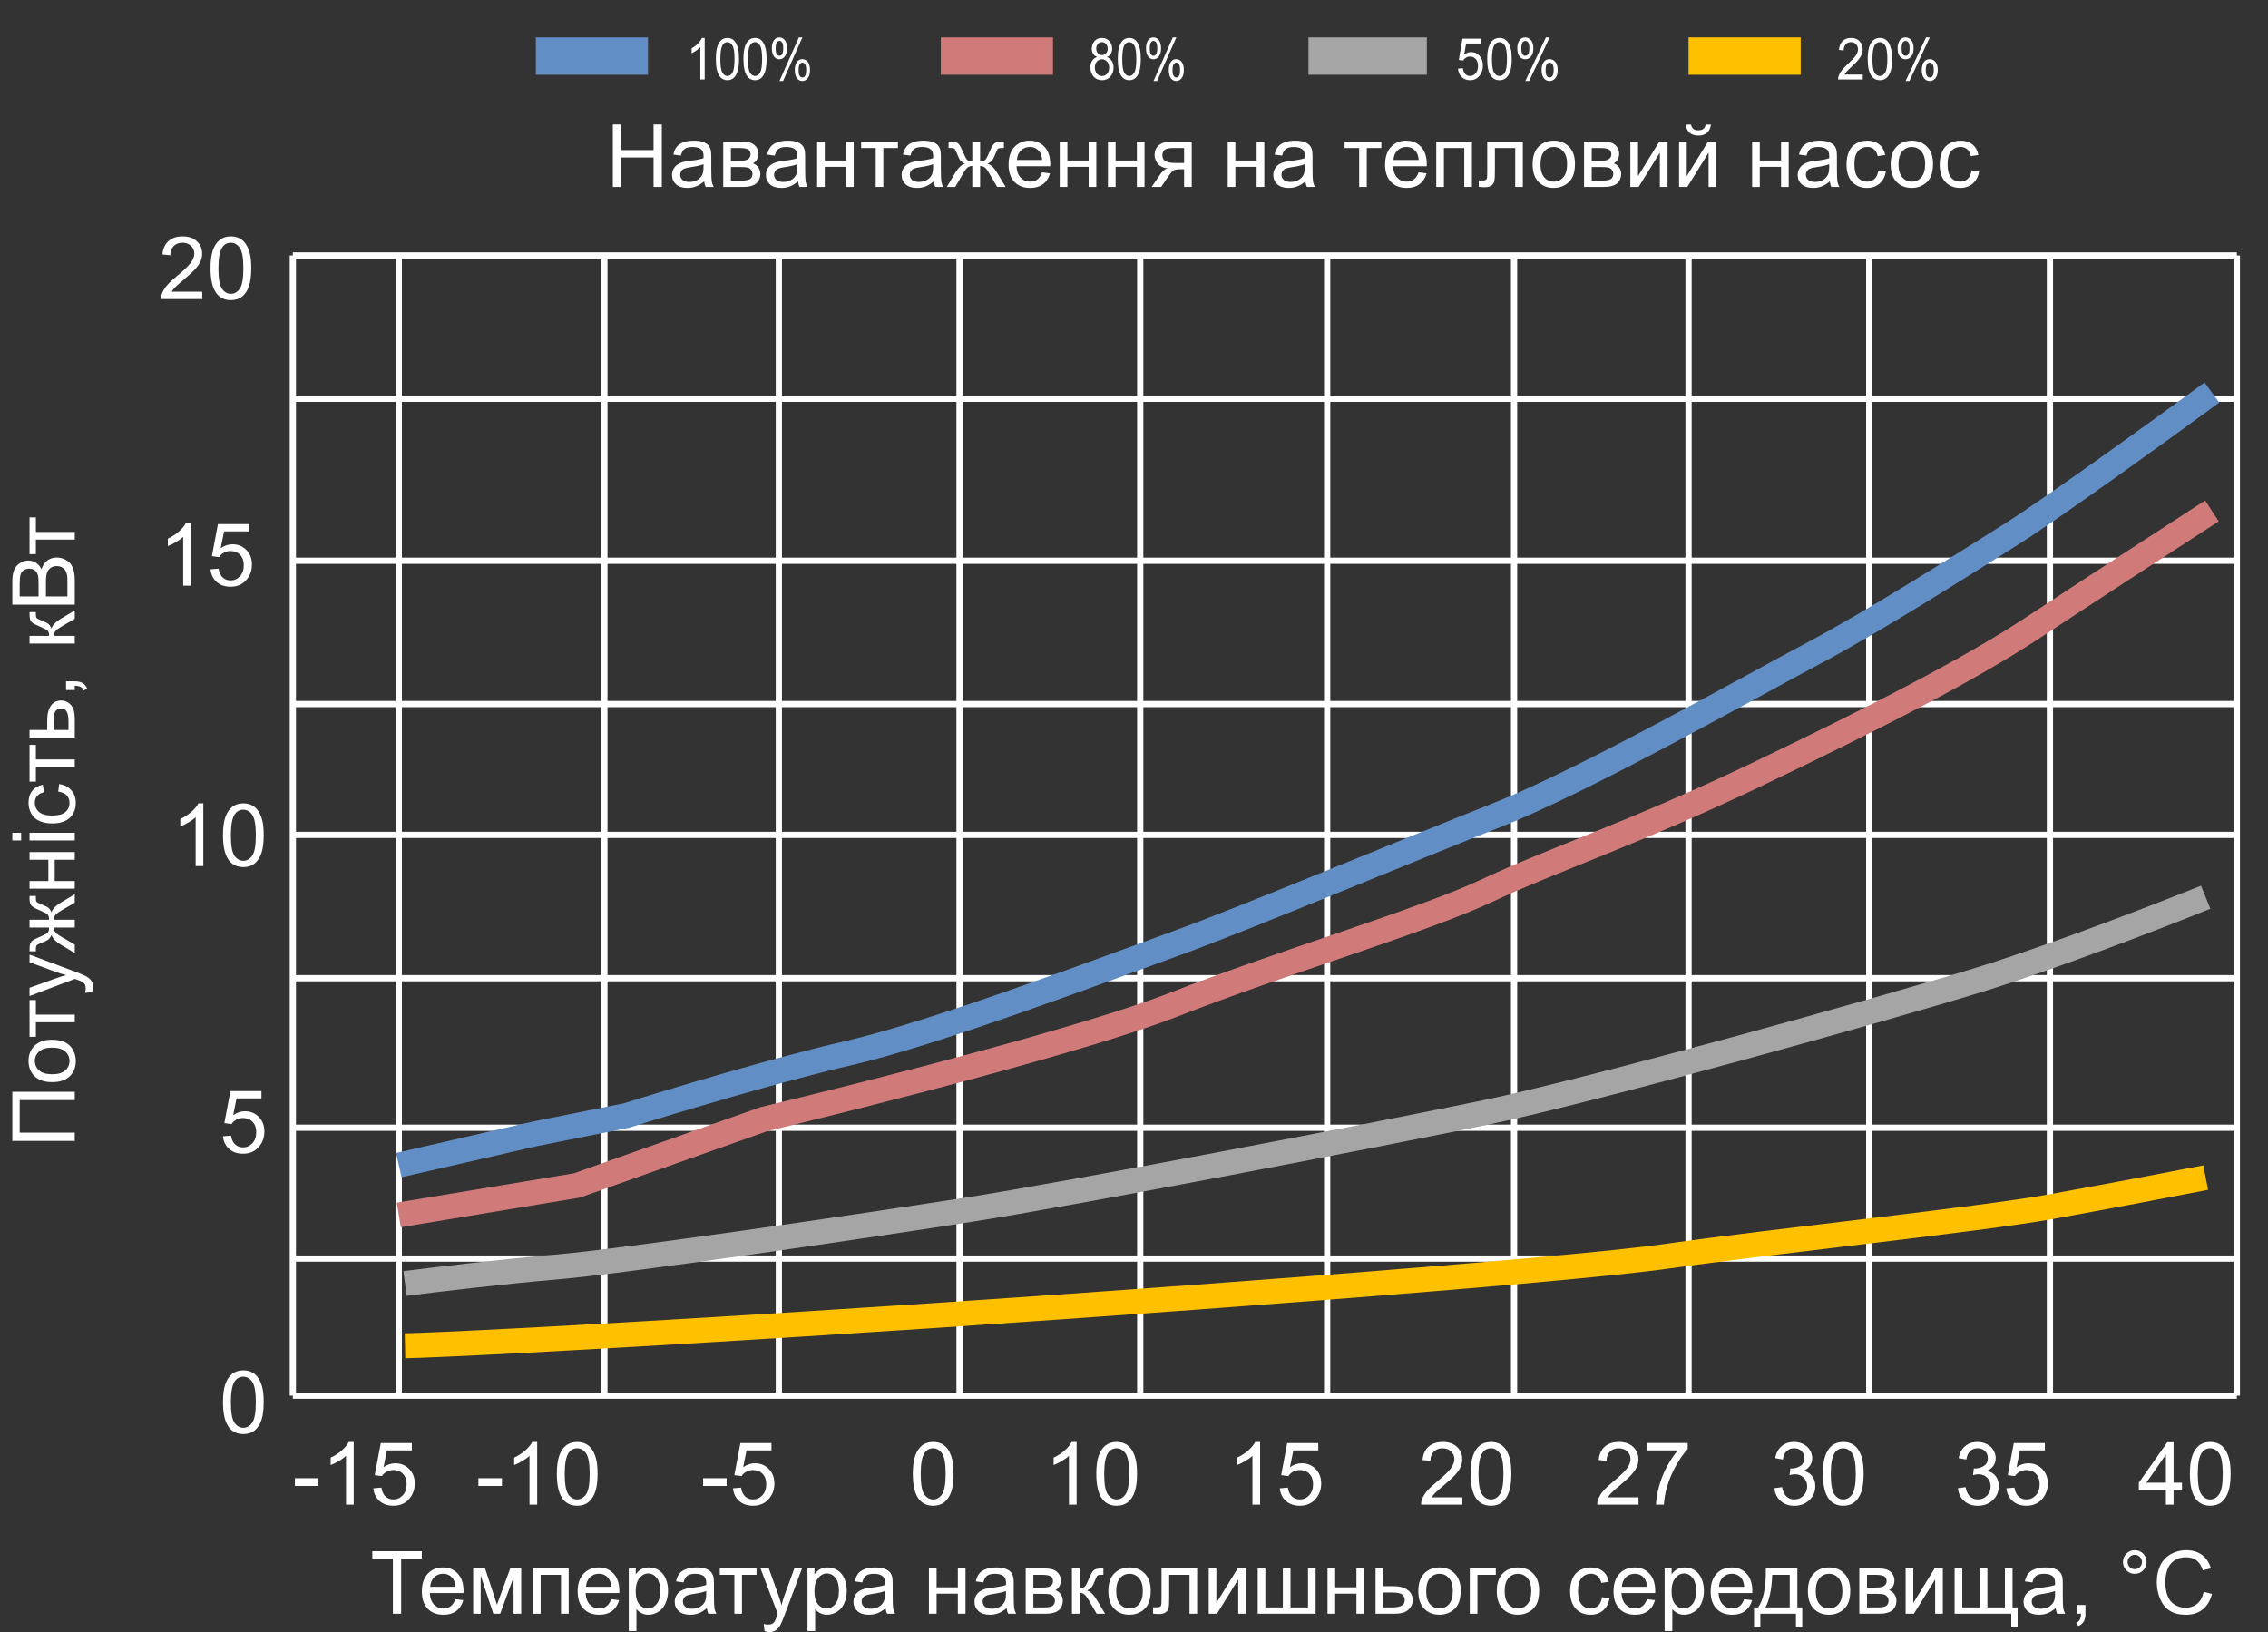 <svg width="364" height="262" viewBox="0 0 364 262" fill="none" xmlns="http://www.w3.org/2000/svg">
<rect x="0" y="0" width="364" height="262" fill="#333333" stroke="none"/>
<g clip-path="url(#clip0_28_5150)">
<path d="M98.357 30V19.979H99.684V24.094H104.893V19.979H106.219V30H104.893V25.276H99.684V30H98.357ZM113.014 29.105C112.558 29.492 112.118 29.765 111.694 29.925C111.275 30.084 110.824 30.164 110.341 30.164C109.543 30.164 108.93 29.97 108.502 29.583C108.074 29.191 107.859 28.692 107.859 28.086C107.859 27.73 107.939 27.407 108.099 27.115C108.263 26.819 108.475 26.582 108.734 26.404C108.999 26.227 109.295 26.092 109.623 26.001C109.865 25.937 110.229 25.876 110.717 25.816C111.71 25.698 112.442 25.557 112.911 25.393C112.916 25.224 112.918 25.117 112.918 25.071C112.918 24.57 112.802 24.217 112.569 24.012C112.255 23.734 111.788 23.595 111.168 23.595C110.589 23.595 110.161 23.697 109.883 23.902C109.609 24.103 109.407 24.461 109.274 24.976L108.071 24.811C108.181 24.297 108.361 23.882 108.611 23.567C108.862 23.248 109.224 23.005 109.698 22.836C110.172 22.663 110.721 22.576 111.346 22.576C111.965 22.576 112.469 22.649 112.856 22.795C113.244 22.941 113.529 23.125 113.711 23.349C113.893 23.567 114.021 23.845 114.094 24.183C114.135 24.392 114.155 24.77 114.155 25.317V26.958C114.155 28.102 114.18 28.826 114.23 29.132C114.285 29.433 114.39 29.722 114.545 30H113.26C113.132 29.745 113.05 29.446 113.014 29.105ZM112.911 26.356C112.465 26.539 111.795 26.694 110.901 26.821C110.396 26.894 110.038 26.976 109.828 27.067C109.618 27.159 109.457 27.293 109.343 27.471C109.229 27.644 109.172 27.838 109.172 28.052C109.172 28.38 109.295 28.653 109.541 28.872C109.792 29.091 110.156 29.2 110.635 29.2C111.109 29.2 111.53 29.098 111.899 28.893C112.269 28.683 112.54 28.398 112.713 28.038C112.845 27.76 112.911 27.35 112.911 26.808V26.356ZM116.076 22.74H118.913C119.61 22.74 120.128 22.799 120.465 22.918C120.807 23.032 121.098 23.244 121.34 23.554C121.586 23.864 121.709 24.235 121.709 24.668C121.709 25.014 121.636 25.317 121.49 25.577C121.349 25.832 121.135 26.047 120.848 26.22C121.189 26.334 121.472 26.548 121.695 26.862C121.923 27.172 122.037 27.541 122.037 27.97C121.992 28.658 121.745 29.168 121.299 29.501C120.852 29.834 120.203 30 119.351 30H116.076V22.74ZM117.307 25.796H118.619C119.143 25.796 119.503 25.769 119.699 25.714C119.895 25.659 120.071 25.55 120.226 25.386C120.381 25.217 120.458 25.017 120.458 24.784C120.458 24.401 120.321 24.135 120.048 23.984C119.779 23.834 119.316 23.759 118.66 23.759H117.307V25.796ZM117.307 28.988H118.927C119.624 28.988 120.103 28.909 120.362 28.749C120.622 28.585 120.759 28.305 120.772 27.908C120.772 27.676 120.697 27.462 120.547 27.266C120.396 27.065 120.201 26.94 119.959 26.89C119.717 26.835 119.33 26.808 118.797 26.808H117.307V28.988ZM128.08 29.105C127.624 29.492 127.185 29.765 126.761 29.925C126.341 30.084 125.89 30.164 125.407 30.164C124.61 30.164 123.997 29.97 123.568 29.583C123.14 29.191 122.926 28.692 122.926 28.086C122.926 27.73 123.006 27.407 123.165 27.115C123.329 26.819 123.541 26.582 123.801 26.404C124.065 26.227 124.361 26.092 124.689 26.001C124.931 25.937 125.296 25.876 125.783 25.816C126.777 25.698 127.508 25.557 127.978 25.393C127.982 25.224 127.984 25.117 127.984 25.071C127.984 24.57 127.868 24.217 127.636 24.012C127.321 23.734 126.854 23.595 126.234 23.595C125.656 23.595 125.227 23.697 124.949 23.902C124.676 24.103 124.473 24.461 124.341 24.976L123.138 24.811C123.247 24.297 123.427 23.882 123.678 23.567C123.928 23.248 124.291 23.005 124.765 22.836C125.239 22.663 125.788 22.576 126.412 22.576C127.032 22.576 127.535 22.649 127.923 22.795C128.31 22.941 128.595 23.125 128.777 23.349C128.96 23.567 129.087 23.845 129.16 24.183C129.201 24.392 129.222 24.77 129.222 25.317V26.958C129.222 28.102 129.247 28.826 129.297 29.132C129.352 29.433 129.456 29.722 129.611 30H128.326C128.199 29.745 128.117 29.446 128.08 29.105ZM127.978 26.356C127.531 26.539 126.861 26.694 125.968 26.821C125.462 26.894 125.104 26.976 124.895 27.067C124.685 27.159 124.523 27.293 124.409 27.471C124.295 27.644 124.238 27.838 124.238 28.052C124.238 28.38 124.361 28.653 124.607 28.872C124.858 29.091 125.223 29.2 125.701 29.2C126.175 29.2 126.597 29.098 126.966 28.893C127.335 28.683 127.606 28.398 127.779 28.038C127.911 27.76 127.978 27.35 127.978 26.808V26.356ZM131.143 22.74H132.373V25.762H135.784V22.74H137.015V30H135.784V26.78H132.373V30H131.143V22.74ZM138.211 22.74H144.11V23.759H141.772V30H140.549V23.759H138.211V22.74ZM149.859 29.105C149.404 29.492 148.964 29.765 148.54 29.925C148.121 30.084 147.67 30.164 147.187 30.164C146.389 30.164 145.776 29.97 145.348 29.583C144.919 29.191 144.705 28.692 144.705 28.086C144.705 27.73 144.785 27.407 144.944 27.115C145.108 26.819 145.32 26.582 145.58 26.404C145.844 26.227 146.141 26.092 146.469 26.001C146.71 25.937 147.075 25.876 147.562 25.816C148.556 25.698 149.287 25.557 149.757 25.393C149.761 25.224 149.764 25.117 149.764 25.071C149.764 24.57 149.647 24.217 149.415 24.012C149.101 23.734 148.633 23.595 148.014 23.595C147.435 23.595 147.007 23.697 146.729 23.902C146.455 24.103 146.252 24.461 146.12 24.976L144.917 24.811C145.026 24.297 145.206 23.882 145.457 23.567C145.708 23.248 146.07 23.005 146.544 22.836C147.018 22.663 147.567 22.576 148.191 22.576C148.811 22.576 149.315 22.649 149.702 22.795C150.09 22.941 150.374 23.125 150.557 23.349C150.739 23.567 150.867 23.845 150.939 24.183C150.98 24.392 151.001 24.77 151.001 25.317V26.958C151.001 28.102 151.026 28.826 151.076 29.132C151.131 29.433 151.236 29.722 151.391 30H150.105C149.978 29.745 149.896 29.446 149.859 29.105ZM149.757 26.356C149.31 26.539 148.64 26.694 147.747 26.821C147.241 26.894 146.883 26.976 146.674 27.067C146.464 27.159 146.302 27.293 146.188 27.471C146.075 27.644 146.018 27.838 146.018 28.052C146.018 28.38 146.141 28.653 146.387 28.872C146.637 29.091 147.002 29.2 147.48 29.2C147.954 29.2 148.376 29.098 148.745 28.893C149.114 28.683 149.385 28.398 149.559 28.038C149.691 27.76 149.757 27.35 149.757 26.808V26.356ZM157.304 22.74V25.878C157.696 25.878 157.971 25.803 158.131 25.652C158.29 25.502 158.523 25.064 158.828 24.34C159.115 23.652 159.373 23.212 159.601 23.02C159.824 22.834 160.179 22.74 160.667 22.74H161.118V23.759L160.783 23.752C160.455 23.752 160.245 23.8 160.154 23.895C160.059 23.996 159.913 24.294 159.717 24.791C159.535 25.265 159.366 25.593 159.211 25.775C159.056 25.958 158.814 26.124 158.486 26.274C159.02 26.416 159.539 26.908 160.045 27.751L161.398 30H160.045L158.726 27.751C158.457 27.295 158.222 26.997 158.021 26.855C157.821 26.714 157.582 26.644 157.304 26.644V30H156.046V26.644C155.772 26.644 155.535 26.714 155.335 26.855C155.134 26.992 154.9 27.291 154.631 27.751L153.312 30H151.958L153.305 27.751C153.815 26.908 154.337 26.416 154.87 26.274C154.506 26.106 154.25 25.924 154.104 25.727C153.959 25.527 153.74 25.053 153.448 24.306C153.348 24.055 153.241 23.9 153.127 23.841C153.008 23.782 152.833 23.752 152.601 23.752C152.541 23.752 152.421 23.754 152.238 23.759V22.74H152.409C152.883 22.74 153.216 22.77 153.407 22.829C153.603 22.884 153.776 23.005 153.927 23.191C154.082 23.374 154.282 23.756 154.528 24.34C154.829 25.055 155.057 25.491 155.212 25.645C155.371 25.8 155.649 25.878 156.046 25.878V22.74H157.304ZM167.25 27.662L168.521 27.819C168.321 28.562 167.95 29.139 167.407 29.549C166.865 29.959 166.172 30.164 165.329 30.164C164.267 30.164 163.424 29.838 162.8 29.186C162.18 28.53 161.87 27.612 161.87 26.432C161.87 25.21 162.185 24.262 162.813 23.588C163.442 22.913 164.258 22.576 165.261 22.576C166.231 22.576 167.024 22.907 167.64 23.567C168.255 24.228 168.562 25.158 168.562 26.356C168.562 26.429 168.56 26.539 168.556 26.685H163.142C163.187 27.482 163.413 28.093 163.818 28.517C164.224 28.94 164.73 29.152 165.336 29.152C165.787 29.152 166.172 29.034 166.491 28.797C166.81 28.56 167.063 28.182 167.25 27.662ZM163.21 25.673H167.264C167.209 25.062 167.054 24.604 166.799 24.299C166.407 23.825 165.899 23.588 165.274 23.588C164.709 23.588 164.233 23.777 163.846 24.155C163.463 24.534 163.251 25.039 163.21 25.673ZM170.08 22.74H171.311V25.762H174.722V22.74H175.952V30H174.722V26.78H171.311V30H170.08V22.74ZM177.818 22.74H179.049V25.762H182.46V22.74H183.69V30H182.46V26.78H179.049V30H177.818V22.74ZM191.265 22.74V30H190.041V27.17H189.33C188.897 27.17 188.574 27.227 188.359 27.341C188.15 27.45 187.842 27.808 187.437 28.414L186.363 30H184.839L186.165 28.045C186.571 27.448 186.974 27.111 187.375 27.033C186.673 26.938 186.151 26.685 185.81 26.274C185.472 25.864 185.304 25.393 185.304 24.859C185.304 24.23 185.525 23.72 185.967 23.328C186.413 22.936 187.058 22.74 187.901 22.74H191.265ZM190.041 23.759H188.291C187.557 23.759 187.083 23.873 186.869 24.101C186.66 24.328 186.555 24.595 186.555 24.9C186.555 25.333 186.71 25.652 187.02 25.857C187.334 26.058 187.888 26.158 188.681 26.158H190.041V23.759ZM197.041 22.74H198.271V25.762H201.683V22.74H202.913V30H201.683V26.78H198.271V30H197.041V22.74ZM209.51 29.105C209.054 29.492 208.614 29.765 208.19 29.925C207.771 30.084 207.32 30.164 206.837 30.164C206.039 30.164 205.426 29.97 204.998 29.583C204.57 29.191 204.355 28.692 204.355 28.086C204.355 27.73 204.435 27.407 204.595 27.115C204.759 26.819 204.971 26.582 205.23 26.404C205.495 26.227 205.791 26.092 206.119 26.001C206.361 25.937 206.725 25.876 207.213 25.816C208.206 25.698 208.938 25.557 209.407 25.393C209.412 25.224 209.414 25.117 209.414 25.071C209.414 24.57 209.298 24.217 209.065 24.012C208.751 23.734 208.284 23.595 207.664 23.595C207.085 23.595 206.657 23.697 206.379 23.902C206.105 24.103 205.903 24.461 205.771 24.976L204.567 24.811C204.677 24.297 204.857 23.882 205.107 23.567C205.358 23.248 205.72 23.005 206.194 22.836C206.668 22.663 207.217 22.576 207.842 22.576C208.462 22.576 208.965 22.649 209.353 22.795C209.74 22.941 210.025 23.125 210.207 23.349C210.389 23.567 210.517 23.845 210.59 24.183C210.631 24.392 210.651 24.77 210.651 25.317V26.958C210.651 28.102 210.676 28.826 210.727 29.132C210.781 29.433 210.886 29.722 211.041 30H209.756C209.628 29.745 209.546 29.446 209.51 29.105ZM209.407 26.356C208.961 26.539 208.291 26.694 207.397 26.821C206.892 26.894 206.534 26.976 206.324 27.067C206.115 27.159 205.953 27.293 205.839 27.471C205.725 27.644 205.668 27.838 205.668 28.052C205.668 28.38 205.791 28.653 206.037 28.872C206.288 29.091 206.652 29.2 207.131 29.2C207.605 29.2 208.026 29.098 208.396 28.893C208.765 28.683 209.036 28.398 209.209 28.038C209.341 27.76 209.407 27.35 209.407 26.808V26.356ZM215.799 22.74L221.698 22.74V23.759H219.36V30H218.137V23.759L215.799 23.759V22.74ZM227.68 27.662L228.951 27.819C228.751 28.562 228.379 29.139 227.837 29.549C227.295 29.959 226.602 30.164 225.759 30.164C224.697 30.164 223.854 29.838 223.229 29.186C222.61 28.53 222.3 27.612 222.3 26.432C222.3 25.21 222.614 24.262 223.243 23.588C223.872 22.913 224.688 22.576 225.69 22.576C226.661 22.576 227.454 22.907 228.069 23.567C228.685 24.228 228.992 25.158 228.992 26.356C228.992 26.429 228.99 26.539 228.985 26.685H223.571C223.617 27.482 223.842 28.093 224.248 28.517C224.654 28.94 225.16 29.152 225.766 29.152C226.217 29.152 226.602 29.034 226.921 28.797C227.24 28.56 227.493 28.182 227.68 27.662ZM223.64 25.673H227.693C227.639 25.062 227.484 24.604 227.229 24.299C226.837 23.825 226.328 23.588 225.704 23.588C225.139 23.588 224.663 23.777 224.275 24.155C223.893 24.534 223.681 25.039 223.64 25.673ZM230.51 22.74H236.238V30H235.008V23.759H231.74V30H230.51V22.74ZM238.692 22.74H244.407V30H243.184V23.759H239.923V27.375C239.923 28.218 239.896 28.774 239.841 29.043C239.786 29.312 239.636 29.547 239.39 29.747C239.144 29.948 238.788 30.048 238.323 30.048C238.036 30.048 237.706 30.03 237.332 29.993V28.968H237.872C238.127 28.968 238.31 28.943 238.419 28.893C238.528 28.838 238.601 28.754 238.638 28.64C238.674 28.526 238.692 28.154 238.692 27.525V22.74ZM245.973 26.37C245.973 25.026 246.346 24.03 247.094 23.383C247.718 22.845 248.479 22.576 249.377 22.576C250.375 22.576 251.191 22.904 251.824 23.561C252.458 24.212 252.774 25.115 252.774 26.268C252.774 27.202 252.633 27.938 252.351 28.476C252.073 29.009 251.665 29.424 251.127 29.72C250.594 30.016 250.01 30.164 249.377 30.164C248.361 30.164 247.538 29.838 246.909 29.186C246.285 28.535 245.973 27.596 245.973 26.37ZM247.237 26.37C247.237 27.3 247.44 27.997 247.846 28.462C248.251 28.922 248.762 29.152 249.377 29.152C249.988 29.152 250.496 28.92 250.901 28.455C251.307 27.99 251.51 27.282 251.51 26.329C251.51 25.431 251.305 24.752 250.895 24.292C250.489 23.827 249.983 23.595 249.377 23.595C248.762 23.595 248.251 23.825 247.846 24.285C247.44 24.745 247.237 25.44 247.237 26.37ZM254.23 22.74H257.067C257.765 22.74 258.282 22.799 258.619 22.918C258.961 23.032 259.253 23.244 259.494 23.554C259.74 23.864 259.863 24.235 259.863 24.668C259.863 25.014 259.79 25.317 259.645 25.577C259.503 25.832 259.289 26.047 259.002 26.22C259.344 26.334 259.626 26.548 259.85 26.862C260.077 27.172 260.191 27.541 260.191 27.97C260.146 28.658 259.9 29.168 259.453 29.501C259.007 29.834 258.357 30 257.505 30H254.23V22.74ZM255.461 25.796H256.773C257.298 25.796 257.658 25.769 257.854 25.714C258.049 25.659 258.225 25.55 258.38 25.386C258.535 25.217 258.612 25.017 258.612 24.784C258.612 24.401 258.476 24.135 258.202 23.984C257.933 23.834 257.471 23.759 256.814 23.759H255.461V25.796ZM255.461 28.988H257.081C257.778 28.988 258.257 28.909 258.517 28.749C258.776 28.585 258.913 28.305 258.927 27.908C258.927 27.676 258.852 27.462 258.701 27.266C258.551 27.065 258.355 26.94 258.113 26.89C257.872 26.835 257.484 26.808 256.951 26.808H255.461V28.988ZM261.661 22.74L262.892 22.74V28.277L266.303 22.74H267.629V30H266.398V24.497L262.987 30H261.661V22.74ZM269.481 22.74H270.712V28.277L274.123 22.74H275.449V30H274.219V24.497L270.808 30H269.481V22.74ZM273.754 19.992H274.595C274.526 20.562 274.317 20.999 273.966 21.305C273.619 21.61 273.157 21.763 272.578 21.763C271.995 21.763 271.528 21.612 271.177 21.311C270.83 21.006 270.623 20.566 270.555 19.992H271.396C271.459 20.302 271.585 20.535 271.771 20.689C271.963 20.84 272.218 20.915 272.537 20.915C272.906 20.915 273.184 20.842 273.371 20.696C273.562 20.546 273.69 20.311 273.754 19.992ZM281.205 22.74H282.436V25.762H285.847V22.74H287.077V30H285.847V26.78H282.436V30H281.205V22.74ZM293.674 29.105C293.218 29.492 292.778 29.765 292.354 29.925C291.935 30.084 291.484 30.164 291.001 30.164C290.203 30.164 289.59 29.97 289.162 29.583C288.734 29.191 288.52 28.692 288.52 28.086C288.52 27.73 288.599 27.407 288.759 27.115C288.923 26.819 289.135 26.582 289.395 26.404C289.659 26.227 289.955 26.092 290.283 26.001C290.525 25.937 290.889 25.876 291.377 25.816C292.37 25.698 293.102 25.557 293.571 25.393C293.576 25.224 293.578 25.117 293.578 25.071C293.578 24.57 293.462 24.217 293.229 24.012C292.915 23.734 292.448 23.595 291.828 23.595C291.249 23.595 290.821 23.697 290.543 23.902C290.27 24.103 290.067 24.461 289.935 24.976L288.731 24.811C288.841 24.297 289.021 23.882 289.271 23.567C289.522 23.248 289.884 23.005 290.358 22.836C290.832 22.663 291.382 22.576 292.006 22.576C292.626 22.576 293.129 22.649 293.517 22.795C293.904 22.941 294.189 23.125 294.371 23.349C294.553 23.567 294.681 23.845 294.754 24.183C294.795 24.392 294.815 24.77 294.815 25.317V26.958C294.815 28.102 294.84 28.826 294.891 29.132C294.945 29.433 295.05 29.722 295.205 30H293.92C293.792 29.745 293.71 29.446 293.674 29.105ZM293.571 26.356C293.125 26.539 292.455 26.694 291.562 26.821C291.056 26.894 290.698 26.976 290.488 27.067C290.279 27.159 290.117 27.293 290.003 27.471C289.889 27.644 289.832 27.838 289.832 28.052C289.832 28.38 289.955 28.653 290.201 28.872C290.452 29.091 290.816 29.2 291.295 29.2C291.769 29.2 292.19 29.098 292.56 28.893C292.929 28.683 293.2 28.398 293.373 28.038C293.505 27.76 293.571 27.35 293.571 26.808V26.356ZM301.467 27.341L302.677 27.498C302.545 28.332 302.205 28.986 301.658 29.46C301.116 29.929 300.448 30.164 299.655 30.164C298.662 30.164 297.862 29.84 297.256 29.193C296.654 28.542 296.354 27.61 296.354 26.398C296.354 25.614 296.483 24.928 296.743 24.34C297.003 23.752 297.397 23.312 297.926 23.02C298.459 22.724 299.038 22.576 299.662 22.576C300.451 22.576 301.095 22.777 301.597 23.178C302.098 23.574 302.419 24.139 302.561 24.873L301.364 25.058C301.25 24.57 301.048 24.203 300.756 23.957C300.469 23.711 300.12 23.588 299.71 23.588C299.09 23.588 298.587 23.811 298.199 24.258C297.812 24.7 297.618 25.402 297.618 26.363C297.618 27.338 297.805 28.047 298.179 28.489C298.552 28.931 299.04 29.152 299.642 29.152C300.125 29.152 300.528 29.004 300.852 28.708C301.175 28.412 301.38 27.956 301.467 27.341ZM303.436 26.37C303.436 25.026 303.809 24.03 304.557 23.383C305.181 22.845 305.942 22.576 306.84 22.576C307.838 22.576 308.654 22.904 309.287 23.561C309.921 24.212 310.237 25.115 310.237 26.268C310.237 27.202 310.096 27.938 309.813 28.476C309.535 29.009 309.128 29.424 308.59 29.72C308.057 30.016 307.473 30.164 306.84 30.164C305.824 30.164 305.001 29.838 304.372 29.186C303.748 28.535 303.436 27.596 303.436 26.37ZM304.7 26.37C304.7 27.3 304.903 27.997 305.309 28.462C305.714 28.922 306.225 29.152 306.84 29.152C307.451 29.152 307.959 28.92 308.364 28.455C308.77 27.99 308.973 27.282 308.973 26.329C308.973 25.431 308.768 24.752 308.357 24.292C307.952 23.827 307.446 23.595 306.84 23.595C306.225 23.595 305.714 23.825 305.309 24.285C304.903 24.745 304.7 25.44 304.7 26.37ZM316.424 27.341L317.634 27.498C317.502 28.332 317.162 28.986 316.615 29.46C316.073 29.929 315.405 30.164 314.612 30.164C313.619 30.164 312.819 29.84 312.213 29.193C311.611 28.542 311.311 27.61 311.311 26.398C311.311 25.614 311.44 24.928 311.7 24.34C311.96 23.752 312.354 23.312 312.883 23.02C313.416 22.724 313.995 22.576 314.619 22.576C315.408 22.576 316.052 22.777 316.554 23.178C317.055 23.574 317.376 24.139 317.518 24.873L316.321 25.058C316.207 24.57 316.005 24.203 315.713 23.957C315.426 23.711 315.077 23.588 314.667 23.588C314.047 23.588 313.544 23.811 313.156 24.258C312.769 24.7 312.575 25.402 312.575 26.363C312.575 27.338 312.762 28.047 313.136 28.489C313.509 28.931 313.997 29.152 314.599 29.152C315.082 29.152 315.485 29.004 315.809 28.708C316.132 28.412 316.337 27.956 316.424 27.341Z" fill="white"/>
<path d="M113.098 12.755H112.398V7.559C112.23 7.746 112.008 7.933 111.734 8.12C111.462 8.308 111.218 8.448 111 8.542V7.753C111.391 7.539 111.733 7.279 112.026 6.974C112.318 6.669 112.525 6.373 112.647 6.086H113.098V12.755ZM114.892 9.48C114.892 8.694 114.961 8.063 115.097 7.586C115.237 7.106 115.443 6.735 115.715 6.476C115.989 6.216 116.334 6.086 116.749 6.086C117.054 6.086 117.322 6.159 117.552 6.304C117.783 6.446 117.973 6.652 118.123 6.924C118.273 7.193 118.391 7.522 118.477 7.912C118.562 8.299 118.605 8.821 118.605 9.48C118.605 10.259 118.536 10.889 118.399 11.369C118.261 11.846 118.056 12.216 117.781 12.479C117.509 12.739 117.165 12.869 116.749 12.869C116.199 12.869 115.768 12.639 115.455 12.18C115.079 11.627 114.892 10.727 114.892 9.48ZM115.611 9.48C115.611 10.57 115.719 11.296 115.937 11.659C116.157 12.018 116.427 12.198 116.749 12.198C117.07 12.198 117.339 12.017 117.556 11.654C117.776 11.292 117.887 10.567 117.887 9.48C117.887 8.386 117.776 7.66 117.556 7.3C117.339 6.941 117.067 6.761 116.741 6.761C116.42 6.761 116.163 6.92 115.971 7.237C115.731 7.642 115.611 8.389 115.611 9.48ZM119.319 9.48C119.319 8.694 119.388 8.063 119.525 7.586C119.665 7.106 119.871 6.735 120.143 6.476C120.417 6.216 120.761 6.086 121.176 6.086C121.481 6.086 121.749 6.159 121.98 6.304C122.21 6.446 122.4 6.652 122.55 6.924C122.701 7.193 122.819 7.522 122.904 7.912C122.99 8.299 123.032 8.821 123.032 9.48C123.032 10.259 122.963 10.889 122.827 11.369C122.689 11.846 122.483 12.216 122.209 12.479C121.937 12.739 121.593 12.869 121.176 12.869C120.627 12.869 120.196 12.639 119.882 12.18C119.507 11.627 119.319 10.727 119.319 9.48ZM120.038 9.48C120.038 10.57 120.147 11.296 120.364 11.659C120.584 12.018 120.855 12.198 121.176 12.198C121.497 12.198 121.766 12.017 121.983 11.654C122.204 11.292 122.314 10.567 122.314 9.48C122.314 8.386 122.204 7.66 121.983 7.3C121.766 6.941 121.494 6.761 121.168 6.761C120.847 6.761 120.591 6.92 120.399 7.237C120.159 7.642 120.038 8.389 120.038 9.48ZM123.879 7.708C123.879 7.234 123.981 6.831 124.186 6.498C124.39 6.166 124.687 6 125.075 6C125.433 6 125.728 6.15 125.96 6.449C126.196 6.745 126.314 7.181 126.314 7.758C126.314 8.32 126.195 8.753 125.957 9.058C125.721 9.36 125.43 9.511 125.083 9.511C124.738 9.511 124.451 9.362 124.221 9.063C123.993 8.764 123.879 8.312 123.879 7.708ZM125.095 6.562C124.921 6.562 124.776 6.649 124.659 6.825C124.546 7 124.489 7.321 124.489 7.79C124.489 8.216 124.547 8.516 124.663 8.691C124.78 8.863 124.924 8.95 125.095 8.95C125.271 8.95 125.416 8.862 125.53 8.687C125.646 8.512 125.704 8.191 125.704 7.726C125.704 7.297 125.646 6.997 125.53 6.825C125.413 6.649 125.268 6.562 125.095 6.562ZM125.099 13L128.213 6H128.78L125.677 13H125.099ZM127.561 11.197C127.561 10.72 127.663 10.316 127.868 9.987C128.072 9.655 128.37 9.489 128.761 9.489C129.118 9.489 129.414 9.638 129.647 9.937C129.882 10.233 130 10.67 130 11.247C130 11.808 129.881 12.242 129.643 12.547C129.407 12.849 129.114 13 128.765 13C128.421 13 128.133 12.851 127.902 12.552C127.675 12.249 127.561 11.798 127.561 11.197ZM128.78 10.05C128.604 10.05 128.458 10.138 128.342 10.313C128.227 10.489 128.171 10.81 128.171 11.278C128.171 11.701 128.229 12 128.346 12.175C128.462 12.351 128.606 12.438 128.776 12.438C128.955 12.438 129.101 12.351 129.215 12.175C129.332 12 129.39 11.68 129.39 11.215C129.39 10.786 129.332 10.486 129.215 10.313C129.099 10.138 128.954 10.05 128.78 10.05Z" fill="white"/>
<path d="M104 6H86V12H104V6Z" fill="#618EC4"/>
<path d="M176.076 9.153C175.788 9.03 175.574 8.853 175.436 8.623C175.297 8.394 175.228 8.119 175.228 7.799C175.228 7.315 175.375 6.909 175.671 6.58C175.966 6.251 176.359 6.086 176.85 6.086C177.344 6.086 177.741 6.255 178.041 6.594C178.342 6.929 178.492 7.338 178.492 7.821C178.492 8.129 178.423 8.398 178.284 8.628C178.148 8.854 177.94 9.03 177.659 9.153C178.006 9.286 178.27 9.501 178.45 9.797C178.632 10.093 178.723 10.446 178.723 10.857C178.723 11.425 178.552 11.902 178.211 12.289C177.869 12.675 177.419 12.869 176.862 12.869C176.304 12.869 175.855 12.675 175.513 12.289C175.171 11.899 175 11.414 175 10.834C175 10.402 175.092 10.041 175.278 9.751C175.465 9.458 175.731 9.259 176.076 9.153ZM175.937 7.772C175.937 8.086 176.023 8.342 176.195 8.542C176.367 8.741 176.59 8.841 176.866 8.841C177.133 8.841 177.351 8.743 177.521 8.546C177.693 8.347 177.779 8.104 177.779 7.817C177.779 7.518 177.69 7.267 177.513 7.065C177.339 6.859 177.12 6.757 176.858 6.757C176.593 6.757 176.373 6.856 176.199 7.056C176.024 7.255 175.937 7.494 175.937 7.772ZM175.713 10.839C175.713 11.071 175.759 11.296 175.852 11.514C175.947 11.731 176.087 11.901 176.272 12.021C176.457 12.139 176.656 12.198 176.87 12.198C177.201 12.198 177.474 12.073 177.69 11.822C177.906 11.571 178.014 11.253 178.014 10.866C178.014 10.473 177.902 10.149 177.679 9.892C177.458 9.635 177.18 9.507 176.846 9.507C176.52 9.507 176.249 9.634 176.033 9.887C175.82 10.141 175.713 10.458 175.713 10.839ZM179.401 9.48C179.401 8.694 179.47 8.063 179.606 7.586C179.744 7.106 179.949 6.735 180.218 6.476C180.491 6.216 180.832 6.086 181.244 6.086C181.547 6.086 181.813 6.159 182.042 6.304C182.27 6.446 182.459 6.652 182.608 6.924C182.757 7.193 182.874 7.522 182.959 7.912C183.043 8.299 183.086 8.821 183.086 9.48C183.086 10.259 183.018 10.889 182.882 11.369C182.745 11.846 182.541 12.216 182.269 12.479C181.999 12.739 181.657 12.869 181.244 12.869C180.699 12.869 180.271 12.639 179.96 12.18C179.587 11.627 179.401 10.727 179.401 9.48ZM180.115 9.48C180.115 10.57 180.222 11.296 180.438 11.659C180.656 12.018 180.925 12.198 181.244 12.198C181.562 12.198 181.83 12.017 182.045 11.654C182.264 11.292 182.373 10.567 182.373 9.48C182.373 8.386 182.264 7.66 182.045 7.3C181.83 6.941 181.56 6.761 181.236 6.761C180.917 6.761 180.663 6.92 180.473 7.237C180.234 7.642 180.115 8.389 180.115 9.48ZM183.926 7.708C183.926 7.234 184.027 6.831 184.23 6.498C184.433 6.166 184.728 6 185.113 6C185.468 6 185.76 6.15 185.991 6.449C186.225 6.745 186.343 7.181 186.343 7.758C186.343 8.32 186.224 8.753 185.988 9.058C185.754 9.36 185.465 9.511 185.121 9.511C184.779 9.511 184.494 9.362 184.265 9.063C184.039 8.764 183.926 8.312 183.926 7.708ZM185.132 6.562C184.96 6.562 184.817 6.649 184.7 6.825C184.588 7 184.531 7.321 184.531 7.79C184.531 8.216 184.589 8.516 184.704 8.691C184.82 8.863 184.963 8.95 185.132 8.95C185.307 8.95 185.451 8.862 185.564 8.687C185.68 8.512 185.737 8.191 185.737 7.726C185.737 7.297 185.68 6.997 185.564 6.825C185.449 6.649 185.304 6.562 185.132 6.562ZM185.136 13L188.227 6H188.79L185.71 13H185.136ZM187.58 11.197C187.58 10.72 187.681 10.316 187.884 9.987C188.087 9.655 188.383 9.489 188.77 9.489C189.125 9.489 189.418 9.638 189.649 9.937C189.883 10.233 190 10.67 190 11.247C190 11.808 189.882 12.242 189.645 12.547C189.411 12.849 189.121 13 188.774 13C188.433 13 188.147 12.851 187.919 12.552C187.692 12.249 187.58 11.798 187.58 11.197ZM188.79 10.05C188.615 10.05 188.47 10.138 188.354 10.313C188.241 10.489 188.185 10.81 188.185 11.278C188.185 11.701 188.243 12 188.358 12.175C188.474 12.351 188.616 12.438 188.786 12.438C188.963 12.438 189.108 12.351 189.221 12.175C189.337 12 189.395 11.68 189.395 11.215C189.395 10.786 189.337 10.486 189.221 10.313C189.106 10.138 188.962 10.05 188.79 10.05Z" fill="white"/>
<path d="M169 6H151V12H169V6Z" fill="#D07B79"/>
<path d="M234 11.016L234.777 10.943C234.835 11.36 234.968 11.674 235.176 11.886C235.387 12.094 235.641 12.198 235.937 12.198C236.294 12.198 236.596 12.05 236.842 11.754C237.089 11.458 237.212 11.065 237.212 10.576C237.212 10.111 237.093 9.744 236.854 9.475C236.619 9.206 236.309 9.072 235.925 9.072C235.687 9.072 235.471 9.132 235.279 9.253C235.087 9.371 234.936 9.525 234.827 9.715L234.132 9.616L234.716 6.204H237.714V6.983H235.308L234.983 8.768C235.345 8.49 235.725 8.351 236.122 8.351C236.649 8.351 237.093 8.552 237.455 8.954C237.817 9.356 237.998 9.872 237.998 10.504C237.998 11.105 237.839 11.624 237.521 12.062C237.134 12.6 236.606 12.869 235.937 12.869C235.389 12.869 234.94 12.7 234.592 12.361C234.247 12.023 234.049 11.574 234 11.016ZM238.689 9.48C238.689 8.694 238.762 8.063 238.907 7.586C239.055 7.106 239.273 6.735 239.561 6.476C239.851 6.216 240.216 6.086 240.655 6.086C240.978 6.086 241.262 6.159 241.507 6.304C241.75 6.446 241.952 6.652 242.111 6.924C242.27 7.193 242.395 7.522 242.486 7.912C242.576 8.299 242.621 8.821 242.621 9.48C242.621 10.259 242.548 10.889 242.403 11.369C242.258 11.846 242.04 12.216 241.749 12.479C241.461 12.739 241.096 12.869 240.655 12.869C240.073 12.869 239.617 12.639 239.285 12.18C238.887 11.627 238.689 10.727 238.689 9.48ZM239.45 9.48C239.45 10.57 239.565 11.296 239.795 11.659C240.028 12.018 240.315 12.198 240.655 12.198C240.995 12.198 241.28 12.017 241.51 11.654C241.744 11.292 241.86 10.567 241.86 9.48C241.86 8.386 241.744 7.66 241.51 7.3C241.28 6.941 240.992 6.761 240.647 6.761C240.307 6.761 240.035 6.92 239.832 7.237C239.578 7.642 239.45 8.389 239.45 9.48ZM243.517 7.708C243.517 7.234 243.626 6.831 243.842 6.498C244.059 6.166 244.373 6 244.785 6C245.163 6 245.475 6.15 245.722 6.449C245.972 6.745 246.097 7.181 246.097 7.758C246.097 8.32 245.971 8.753 245.718 9.058C245.469 9.36 245.16 9.511 244.793 9.511C244.428 9.511 244.124 9.362 243.88 9.063C243.638 8.764 243.517 8.312 243.517 7.708ZM244.805 6.562C244.622 6.562 244.468 6.649 244.344 6.825C244.224 7 244.164 7.321 244.164 7.79C244.164 8.216 244.225 8.516 244.348 8.691C244.472 8.863 244.624 8.95 244.805 8.95C244.992 8.95 245.145 8.862 245.266 8.687C245.389 8.512 245.451 8.191 245.451 7.726C245.451 7.297 245.389 6.997 245.266 6.825C245.143 6.649 244.989 6.562 244.805 6.562ZM244.809 13L248.108 6H248.708L245.422 13H244.809ZM247.417 11.197C247.417 10.72 247.525 10.316 247.742 9.987C247.958 9.655 248.274 9.489 248.688 9.489C249.066 9.489 249.379 9.638 249.626 9.937C249.875 10.233 250 10.67 250 11.247C250 11.808 249.874 12.242 249.622 12.547C249.372 12.849 249.062 13 248.692 13C248.327 13 248.023 12.851 247.779 12.552C247.537 12.249 247.417 11.798 247.417 11.197ZM248.708 10.05C248.522 10.05 248.367 10.138 248.244 10.313C248.123 10.489 248.063 10.81 248.063 11.278C248.063 11.701 248.125 12 248.248 12.175C248.371 12.351 248.523 12.438 248.705 12.438C248.893 12.438 249.048 12.351 249.169 12.175C249.292 12 249.354 11.68 249.354 11.215C249.354 10.786 249.292 10.486 249.169 10.313C249.046 10.138 248.892 10.05 248.708 10.05Z" fill="white"/>
<path d="M229 6H210V12H229V6Z" fill="#A5A5A5"/>
<path d="M298.963 11.972V12.755H295.001C294.995 12.559 295.024 12.37 295.086 12.189C295.187 11.89 295.348 11.595 295.569 11.306C295.793 11.016 296.114 10.68 296.534 10.3C297.185 9.708 297.625 9.239 297.854 8.895C298.083 8.548 298.198 8.22 298.198 7.912C298.198 7.589 298.093 7.317 297.883 7.096C297.676 6.873 297.405 6.761 297.07 6.761C296.715 6.761 296.431 6.879 296.219 7.115C296.006 7.35 295.898 7.676 295.896 8.093L295.139 8.007C295.191 7.382 295.386 6.906 295.724 6.58C296.062 6.251 296.516 6.086 297.086 6.086C297.661 6.086 298.116 6.263 298.451 6.616C298.787 6.97 298.954 7.408 298.954 7.93C298.954 8.196 298.905 8.457 298.807 8.714C298.709 8.971 298.546 9.241 298.317 9.525C298.091 9.809 297.713 10.198 297.184 10.694C296.742 11.105 296.459 11.384 296.333 11.532C296.208 11.677 296.105 11.824 296.023 11.972H298.963ZM299.756 9.48C299.756 8.694 299.828 8.063 299.972 7.586C300.119 7.106 300.337 6.735 300.622 6.476C300.911 6.216 301.274 6.086 301.71 6.086C302.032 6.086 302.314 6.159 302.557 6.304C302.799 6.446 302.999 6.652 303.158 6.924C303.316 7.193 303.44 7.522 303.53 7.912C303.62 8.299 303.665 8.821 303.665 9.48C303.665 10.259 303.592 10.889 303.448 11.369C303.303 11.846 303.087 12.216 302.798 12.479C302.511 12.739 302.149 12.869 301.71 12.869C301.132 12.869 300.679 12.639 300.349 12.18C299.953 11.627 299.756 10.727 299.756 9.48ZM300.512 9.48C300.512 10.57 300.627 11.296 300.856 11.659C301.087 12.018 301.372 12.198 301.71 12.198C302.048 12.198 302.332 12.017 302.56 11.654C302.792 11.292 302.908 10.567 302.908 9.48C302.908 8.386 302.792 7.66 302.56 7.3C302.332 6.941 302.045 6.761 301.702 6.761C301.364 6.761 301.094 6.92 300.892 7.237C300.639 7.642 300.512 8.389 300.512 9.48ZM304.556 7.708C304.556 7.234 304.663 6.831 304.879 6.498C305.094 6.166 305.406 6 305.815 6C306.192 6 306.502 6.15 306.747 6.449C306.996 6.745 307.12 7.181 307.12 7.758C307.12 8.32 306.994 8.753 306.744 9.058C306.495 9.36 306.189 9.511 305.824 9.511C305.461 9.511 305.159 9.362 304.916 9.063C304.676 8.764 304.556 8.312 304.556 7.708ZM305.836 6.562C305.653 6.562 305.501 6.649 305.378 6.825C305.258 7 305.198 7.321 305.198 7.79C305.198 8.216 305.259 8.516 305.382 8.691C305.504 8.863 305.656 8.95 305.836 8.95C306.021 8.95 306.174 8.862 306.294 8.687C306.417 8.512 306.478 8.191 306.478 7.726C306.478 7.297 306.417 6.997 306.294 6.825C306.171 6.649 306.018 6.562 305.836 6.562ZM305.84 13L309.119 6H309.716L306.449 13H305.84ZM308.432 11.197C308.432 10.72 308.54 10.316 308.755 9.987C308.971 9.655 309.284 9.489 309.695 9.489C310.072 9.489 310.383 9.638 310.628 9.937C310.876 10.233 311 10.67 311 11.247C311 11.808 310.874 12.242 310.624 12.547C310.376 12.849 310.068 13 309.7 13C309.337 13 309.035 12.851 308.792 12.552C308.552 12.249 308.432 11.798 308.432 11.197ZM309.716 10.05C309.53 10.05 309.377 10.138 309.254 10.313C309.134 10.489 309.074 10.81 309.074 11.278C309.074 11.701 309.136 12 309.258 12.175C309.381 12.351 309.532 12.438 309.712 12.438C309.9 12.438 310.054 12.351 310.174 12.175C310.297 12 310.358 11.68 310.358 11.215C310.358 10.786 310.297 10.486 310.174 10.313C310.051 10.138 309.899 10.05 309.716 10.05Z" fill="white"/>
<path d="M289 6H271V12H289V6Z" fill="#FFC000"/>
<path d="M47 224H359" stroke="white"/>
<path d="M47 181H359" stroke="white"/>
<path d="M47 134H359" stroke="white"/>
<path d="M47 90H359" stroke="white"/>
<path d="M47 64H359" stroke="white"/>
<path d="M47 113H359" stroke="white"/>
<path d="M47 157H359" stroke="white"/>
<path d="M47 202H359" stroke="white"/>
<path d="M47 41H359" stroke="white"/>
<path d="M47 41V224" stroke="white"/>
<path d="M64 41V224" stroke="white"/>
<path d="M97 41V224" stroke="white"/>
<path d="M125 41V224" stroke="white"/>
<path d="M154 41V224" stroke="white"/>
<path d="M183 41V224" stroke="white"/>
<path d="M213 41V224" stroke="white"/>
<path d="M243 41V224" stroke="white"/>
<path d="M271 41V224" stroke="white"/>
<path d="M300 41V224" stroke="white"/>
<path d="M329 41V224" stroke="white"/>
<path d="M359 41V224" stroke="white"/>
<path d="M35.788 225.058C35.788 223.873 35.909 222.92 36.15 222.2C36.397 221.476 36.759 220.917 37.237 220.525C37.72 220.133 38.327 219.938 39.056 219.938C39.593 219.938 40.065 220.047 40.471 220.266C40.876 220.48 41.211 220.792 41.476 221.202C41.74 221.608 41.947 222.104 42.098 222.692C42.248 223.276 42.323 224.064 42.323 225.058C42.323 226.233 42.203 227.184 41.961 227.908C41.719 228.628 41.357 229.187 40.874 229.583C40.395 229.975 39.789 230.171 39.056 230.171C38.09 230.171 37.331 229.825 36.779 229.132C36.118 228.298 35.788 226.94 35.788 225.058ZM37.053 225.058C37.053 226.703 37.244 227.799 37.627 228.346C38.014 228.888 38.491 229.159 39.056 229.159C39.621 229.159 40.095 228.886 40.477 228.339C40.865 227.792 41.059 226.698 41.059 225.058C41.059 223.408 40.865 222.312 40.477 221.77C40.095 221.227 39.616 220.956 39.042 220.956C38.477 220.956 38.026 221.195 37.688 221.674C37.265 222.285 37.053 223.412 37.053 225.058Z" fill="white"/>
<path d="M35.788 182.375L37.08 182.266C37.176 182.895 37.397 183.368 37.743 183.688C38.094 184.002 38.516 184.159 39.008 184.159C39.6 184.159 40.102 183.936 40.512 183.489C40.922 183.043 41.127 182.45 41.127 181.712C41.127 181.01 40.929 180.456 40.532 180.051C40.14 179.645 39.625 179.442 38.987 179.442C38.591 179.442 38.233 179.534 37.914 179.716C37.595 179.894 37.344 180.126 37.162 180.413L36.007 180.263L36.977 175.115H41.961V176.291H37.962L37.422 178.984C38.023 178.565 38.655 178.355 39.315 178.355C40.19 178.355 40.929 178.659 41.53 179.265C42.132 179.871 42.433 180.65 42.433 181.603C42.433 182.509 42.168 183.293 41.64 183.954C40.997 184.765 40.12 185.171 39.008 185.171C38.096 185.171 37.351 184.916 36.773 184.405C36.198 183.895 35.87 183.218 35.788 182.375Z" fill="white"/>
<path d="M32.63 139H31.399V131.159C31.103 131.442 30.713 131.724 30.23 132.007C29.752 132.289 29.321 132.501 28.939 132.643V131.453C29.627 131.13 30.228 130.738 30.743 130.277C31.258 129.817 31.623 129.37 31.837 128.938H32.63V139ZM35.788 134.058C35.788 132.873 35.909 131.92 36.15 131.2C36.397 130.476 36.759 129.917 37.237 129.525C37.72 129.133 38.327 128.938 39.056 128.938C39.593 128.938 40.065 129.047 40.471 129.266C40.876 129.48 41.211 129.792 41.476 130.202C41.74 130.608 41.947 131.104 42.098 131.692C42.248 132.276 42.323 133.064 42.323 134.058C42.323 135.233 42.203 136.184 41.961 136.908C41.719 137.628 41.357 138.187 40.874 138.583C40.395 138.975 39.789 139.171 39.056 139.171C38.09 139.171 37.331 138.825 36.779 138.132C36.118 137.298 35.788 135.94 35.788 134.058ZM37.053 134.058C37.053 135.703 37.244 136.799 37.627 137.346C38.014 137.888 38.491 138.159 39.056 138.159C39.621 138.159 40.095 137.886 40.477 137.339C40.865 136.792 41.059 135.698 41.059 134.058C41.059 132.408 40.865 131.312 40.477 130.77C40.095 130.227 39.616 129.956 39.042 129.956C38.477 129.956 38.026 130.195 37.688 130.674C37.265 131.285 37.053 132.412 37.053 134.058Z" fill="white"/>
<path d="M30.63 94H29.399V86.159C29.103 86.442 28.713 86.724 28.23 87.007C27.752 87.289 27.321 87.501 26.939 87.643V86.453C27.627 86.13 28.228 85.738 28.743 85.277C29.258 84.817 29.623 84.37 29.837 83.938H30.63V94ZM33.788 91.375L35.08 91.266C35.176 91.894 35.397 92.368 35.743 92.688C36.094 93.002 36.516 93.159 37.008 93.159C37.6 93.159 38.102 92.936 38.512 92.489C38.922 92.043 39.127 91.45 39.127 90.712C39.127 90.01 38.929 89.456 38.532 89.051C38.14 88.645 37.625 88.442 36.987 88.442C36.591 88.442 36.233 88.534 35.914 88.716C35.595 88.894 35.344 89.126 35.162 89.413L34.007 89.263L34.977 84.115H39.961V85.291H35.962L35.422 87.984C36.023 87.565 36.655 87.356 37.315 87.356C38.19 87.356 38.929 87.659 39.53 88.265C40.132 88.871 40.433 89.65 40.433 90.603C40.433 91.509 40.168 92.293 39.64 92.954C38.997 93.765 38.12 94.171 37.008 94.171C36.096 94.171 35.351 93.916 34.773 93.405C34.198 92.895 33.87 92.218 33.788 91.375Z" fill="white"/>
<path d="M32.462 46.817V48H25.838C25.829 47.704 25.877 47.419 25.981 47.145C26.15 46.694 26.419 46.25 26.788 45.812C27.162 45.375 27.7 44.869 28.401 44.295C29.491 43.402 30.227 42.695 30.609 42.176C30.992 41.652 31.184 41.157 31.184 40.692C31.184 40.205 31.008 39.795 30.657 39.462C30.311 39.125 29.857 38.956 29.297 38.956C28.704 38.956 28.23 39.134 27.875 39.489C27.52 39.845 27.34 40.337 27.335 40.966L26.07 40.836C26.157 39.893 26.483 39.175 27.048 38.683C27.613 38.186 28.372 37.938 29.324 37.938C30.286 37.938 31.047 38.204 31.607 38.737C32.168 39.27 32.448 39.931 32.448 40.72C32.448 41.121 32.366 41.515 32.202 41.902C32.038 42.29 31.765 42.698 31.382 43.126C31.004 43.554 30.372 44.142 29.488 44.89C28.75 45.509 28.276 45.931 28.066 46.154C27.857 46.373 27.684 46.594 27.547 46.817H32.462ZM33.788 43.058C33.788 41.873 33.909 40.92 34.15 40.2C34.397 39.476 34.759 38.917 35.237 38.525C35.72 38.133 36.327 37.938 37.056 37.938C37.593 37.938 38.065 38.047 38.471 38.266C38.876 38.48 39.211 38.792 39.476 39.202C39.74 39.608 39.947 40.105 40.098 40.692C40.248 41.276 40.323 42.064 40.323 43.058C40.323 44.233 40.203 45.184 39.961 45.908C39.719 46.628 39.357 47.187 38.874 47.583C38.395 47.975 37.789 48.171 37.056 48.171C36.09 48.171 35.331 47.825 34.779 47.132C34.118 46.298 33.788 44.94 33.788 43.058ZM35.053 43.058C35.053 44.703 35.244 45.799 35.627 46.346C36.014 46.888 36.491 47.159 37.056 47.159C37.621 47.159 38.095 46.886 38.477 46.339C38.865 45.792 39.059 44.698 39.059 43.058C39.059 41.408 38.865 40.312 38.477 39.77C38.095 39.227 37.616 38.956 37.042 38.956C36.477 38.956 36.026 39.195 35.688 39.674C35.265 40.285 35.053 41.412 35.053 43.058Z" fill="white"/>
<path d="M47.33 238.488V237.251H51.111V238.488H47.33ZM56.764 241.496H55.533V233.655C55.237 233.938 54.848 234.22 54.364 234.503C53.886 234.785 53.455 234.997 53.072 235.139V233.949C53.761 233.626 54.362 233.234 54.877 232.773C55.392 232.313 55.757 231.867 55.971 231.434H56.764V241.496ZM59.922 238.871L61.214 238.762C61.31 239.391 61.531 239.865 61.877 240.184C62.228 240.498 62.65 240.655 63.142 240.655C63.734 240.655 64.236 240.432 64.646 239.985C65.056 239.539 65.261 238.946 65.261 238.208C65.261 237.506 65.063 236.952 64.666 236.547C64.274 236.141 63.759 235.938 63.121 235.938C62.725 235.938 62.367 236.03 62.048 236.212C61.729 236.39 61.478 236.622 61.296 236.909L60.141 236.759L61.112 231.611H66.095V232.787H62.096L61.556 235.48C62.157 235.061 62.789 234.852 63.45 234.852C64.325 234.852 65.063 235.155 65.664 235.761C66.266 236.367 66.567 237.146 66.567 238.099C66.567 239.006 66.302 239.789 65.774 240.45C65.131 241.261 64.254 241.667 63.142 241.667C62.23 241.667 61.485 241.412 60.907 240.901C60.332 240.391 60.004 239.714 59.922 238.871Z" fill="white"/>
<path d="M76.779 238.488V237.251H80.559V238.488H76.779ZM86.213 241.496H84.982V233.655C84.686 233.938 84.296 234.22 83.813 234.503C83.335 234.785 82.904 234.997 82.521 235.139V233.949C83.21 233.626 83.811 233.234 84.326 232.773C84.841 232.313 85.206 231.867 85.42 231.434H86.213V241.496ZM89.371 236.554C89.371 235.369 89.492 234.416 89.733 233.696C89.979 232.972 90.342 232.413 90.82 232.021C91.303 231.63 91.909 231.434 92.638 231.434C93.176 231.434 93.648 231.543 94.053 231.762C94.459 231.976 94.794 232.288 95.058 232.698C95.323 233.104 95.53 233.601 95.68 234.188C95.831 234.772 95.906 235.56 95.906 236.554C95.906 237.729 95.785 238.68 95.544 239.404C95.302 240.124 94.94 240.683 94.457 241.079C93.978 241.471 93.372 241.667 92.638 241.667C91.672 241.667 90.914 241.321 90.362 240.628C89.701 239.794 89.371 238.436 89.371 236.554ZM90.636 236.554C90.636 238.199 90.827 239.295 91.21 239.842C91.597 240.384 92.073 240.655 92.638 240.655C93.204 240.655 93.678 240.382 94.06 239.835C94.448 239.288 94.641 238.194 94.641 236.554C94.641 234.904 94.448 233.808 94.06 233.266C93.678 232.723 93.199 232.452 92.625 232.452C92.06 232.452 91.609 232.691 91.271 233.17C90.847 233.781 90.636 234.909 90.636 236.554Z" fill="white"/>
<path d="M112.843 238.488V237.251H116.623V238.488H112.843ZM117.642 238.871L118.934 238.762C119.029 239.391 119.25 239.865 119.597 240.184C119.948 240.498 120.369 240.655 120.861 240.655C121.454 240.655 121.955 240.432 122.365 239.985C122.775 239.539 122.98 238.946 122.98 238.208C122.98 237.506 122.782 236.952 122.386 236.547C121.994 236.141 121.479 235.938 120.841 235.938C120.444 235.938 120.087 236.03 119.768 236.212C119.449 236.39 119.198 236.622 119.016 236.909L117.86 236.759L118.831 231.611H123.814V232.787H119.815L119.275 235.48C119.877 235.061 120.508 234.852 121.169 234.852C122.044 234.852 122.782 235.155 123.384 235.761C123.985 236.367 124.286 237.146 124.286 238.099C124.286 239.006 124.022 239.789 123.493 240.45C122.851 241.261 121.973 241.667 120.861 241.667C119.95 241.667 119.205 241.412 118.626 240.901C118.052 240.391 117.724 239.714 117.642 238.871Z" fill="white"/>
<path d="M146.501 236.554C146.501 235.369 146.622 234.416 146.864 233.696C147.11 232.972 147.472 232.413 147.951 232.021C148.434 231.63 149.04 231.434 149.769 231.434C150.307 231.434 150.778 231.543 151.184 231.762C151.59 231.976 151.925 232.288 152.189 232.698C152.453 233.104 152.661 233.601 152.811 234.188C152.961 234.772 153.037 235.56 153.037 236.554C153.037 237.729 152.916 238.68 152.674 239.404C152.433 240.124 152.07 240.683 151.587 241.079C151.109 241.471 150.503 241.667 149.769 241.667C148.803 241.667 148.044 241.321 147.493 240.628C146.832 239.794 146.501 238.436 146.501 236.554ZM147.766 236.554C147.766 238.199 147.958 239.295 148.34 239.842C148.728 240.384 149.204 240.655 149.769 240.655C150.334 240.655 150.808 240.382 151.191 239.835C151.578 239.288 151.772 238.194 151.772 236.554C151.772 234.904 151.578 233.808 151.191 233.266C150.808 232.723 150.33 232.452 149.755 232.452C149.19 232.452 148.739 232.691 148.402 233.17C147.978 233.781 147.766 234.909 147.766 236.554Z" fill="white"/>
<path d="M172.792 241.496H171.562V233.655C171.265 233.938 170.876 234.22 170.393 234.503C169.914 234.785 169.483 234.997 169.101 235.139V233.949C169.789 233.626 170.39 233.234 170.905 232.773C171.42 232.313 171.785 231.867 171.999 231.434H172.792V241.496ZM175.95 236.554C175.95 235.369 176.071 234.416 176.313 233.696C176.559 232.972 176.921 232.413 177.399 232.021C177.883 231.63 178.489 231.434 179.218 231.434C179.756 231.434 180.227 231.543 180.633 231.762C181.038 231.976 181.373 232.288 181.638 232.698C181.902 233.104 182.109 233.601 182.26 234.188C182.41 234.772 182.485 235.56 182.485 236.554C182.485 237.729 182.365 238.68 182.123 239.404C181.882 240.124 181.519 240.683 181.036 241.079C180.558 241.471 179.952 241.667 179.218 241.667C178.252 241.667 177.493 241.321 176.941 240.628C176.281 239.794 175.95 238.436 175.95 236.554ZM177.215 236.554C177.215 238.199 177.406 239.295 177.789 239.842C178.176 240.384 178.653 240.655 179.218 240.655C179.783 240.655 180.257 240.382 180.64 239.835C181.027 239.288 181.221 238.194 181.221 236.554C181.221 234.904 181.027 233.808 180.64 233.266C180.257 232.723 179.778 232.452 179.204 232.452C178.639 232.452 178.188 232.691 177.851 233.17C177.427 233.781 177.215 234.909 177.215 236.554Z" fill="white"/>
<path d="M202.241 241.496H201.01V233.655C200.714 233.938 200.324 234.22 199.841 234.503C199.363 234.785 198.932 234.997 198.549 235.139V233.949C199.237 233.626 199.839 233.234 200.354 232.773C200.869 232.313 201.234 231.867 201.448 231.434H202.241V241.496ZM205.399 238.871L206.691 238.762C206.787 239.391 207.008 239.865 207.354 240.184C207.705 240.498 208.126 240.655 208.619 240.655C209.211 240.655 209.712 240.432 210.123 239.985C210.533 239.539 210.738 238.946 210.738 238.208C210.738 237.506 210.54 236.952 210.143 236.547C209.751 236.141 209.236 235.938 208.598 235.938C208.202 235.938 207.844 236.03 207.525 236.212C207.206 236.39 206.955 236.622 206.773 236.909L205.618 236.759L206.588 231.611H211.572V232.787H207.573L207.033 235.48C207.634 235.061 208.265 234.852 208.926 234.852C209.801 234.852 210.54 235.155 211.141 235.761C211.743 236.367 212.043 237.146 212.043 238.099C212.043 239.006 211.779 239.789 211.251 240.45C210.608 241.261 209.731 241.667 208.619 241.667C207.707 241.667 206.962 241.412 206.383 240.901C205.809 240.391 205.481 239.714 205.399 238.871Z" fill="white"/>
<path d="M234.699 240.313V241.496H228.075C228.066 241.2 228.114 240.915 228.219 240.642C228.388 240.19 228.656 239.746 229.026 239.309C229.399 238.871 229.937 238.365 230.639 237.791C231.728 236.898 232.464 236.191 232.847 235.672C233.23 235.148 233.421 234.653 233.421 234.188C233.421 233.701 233.246 233.291 232.895 232.958C232.548 232.621 232.095 232.452 231.534 232.452C230.942 232.452 230.468 232.63 230.113 232.985C229.757 233.341 229.577 233.833 229.573 234.462L228.308 234.332C228.394 233.389 228.72 232.671 229.285 232.179C229.851 231.682 230.609 231.434 231.562 231.434C232.523 231.434 233.284 231.7 233.845 232.233C234.406 232.767 234.686 233.427 234.686 234.216C234.686 234.617 234.604 235.011 234.44 235.398C234.276 235.786 234.002 236.194 233.619 236.622C233.241 237.05 232.61 237.638 231.726 238.386C230.988 239.006 230.514 239.427 230.304 239.65C230.094 239.869 229.921 240.09 229.784 240.313H234.699ZM236.026 236.554C236.026 235.369 236.146 234.416 236.388 233.696C236.634 232.972 236.996 232.413 237.475 232.021C237.958 231.63 238.564 231.434 239.293 231.434C239.831 231.434 240.303 231.543 240.708 231.762C241.114 231.976 241.449 232.288 241.713 232.698C241.977 233.104 242.185 233.601 242.335 234.188C242.486 234.772 242.561 235.56 242.561 236.554C242.561 237.729 242.44 238.68 242.198 239.404C241.957 240.124 241.595 240.683 241.112 241.079C240.633 241.471 240.027 241.667 239.293 241.667C238.327 241.667 237.568 241.321 237.017 240.628C236.356 239.794 236.026 238.436 236.026 236.554ZM237.29 236.554C237.29 238.199 237.482 239.295 237.865 239.842C238.252 240.384 238.728 240.655 239.293 240.655C239.858 240.655 240.332 240.382 240.715 239.835C241.102 239.288 241.296 238.194 241.296 236.554C241.296 234.904 241.102 233.808 240.715 233.266C240.332 232.723 239.854 232.452 239.28 232.452C238.714 232.452 238.263 232.691 237.926 233.17C237.502 233.781 237.29 234.909 237.29 236.554Z" fill="white"/>
<path d="M262.97 240.313V241.496H256.346C256.337 241.2 256.385 240.915 256.49 240.642C256.658 240.19 256.927 239.746 257.296 239.309C257.67 238.871 258.208 238.365 258.91 237.791C259.999 236.898 260.735 236.191 261.118 235.672C261.501 235.148 261.692 234.653 261.692 234.188C261.692 233.701 261.516 233.291 261.166 232.958C260.819 232.621 260.366 232.452 259.805 232.452C259.213 232.452 258.739 232.63 258.383 232.985C258.028 233.341 257.848 233.833 257.843 234.462L256.579 234.332C256.665 233.389 256.991 232.671 257.556 232.179C258.121 231.682 258.88 231.434 259.833 231.434C260.794 231.434 261.555 231.7 262.116 232.233C262.676 232.767 262.957 233.427 262.957 234.216C262.957 234.617 262.875 235.011 262.71 235.398C262.546 235.786 262.273 236.194 261.89 236.622C261.512 237.05 260.881 237.638 259.997 238.386C259.258 239.006 258.784 239.427 258.575 239.65C258.365 239.869 258.192 240.09 258.055 240.313H262.97ZM264.378 232.787V231.604H270.866V232.562C270.228 233.241 269.594 234.143 268.965 235.269C268.341 236.394 267.858 237.552 267.516 238.741C267.27 239.58 267.113 240.498 267.044 241.496H265.78C265.793 240.708 265.948 239.755 266.245 238.639C266.541 237.522 266.965 236.447 267.516 235.412C268.072 234.373 268.662 233.498 269.287 232.787H264.378Z" fill="white"/>
<path d="M284.781 238.851L286.011 238.687C286.153 239.384 286.392 239.887 286.729 240.197C287.071 240.503 287.486 240.655 287.973 240.655C288.552 240.655 289.04 240.455 289.436 240.054C289.837 239.653 290.038 239.156 290.038 238.563C290.038 237.998 289.853 237.534 289.484 237.169C289.115 236.8 288.646 236.615 288.076 236.615C287.844 236.615 287.554 236.661 287.208 236.752L287.344 235.672C287.427 235.681 287.493 235.686 287.543 235.686C288.067 235.686 288.539 235.549 288.958 235.275C289.377 235.002 289.587 234.58 289.587 234.011C289.587 233.56 289.434 233.186 289.129 232.89C288.823 232.593 288.429 232.445 287.946 232.445C287.468 232.445 287.069 232.596 286.75 232.896C286.431 233.197 286.226 233.648 286.135 234.25L284.904 234.031C285.054 233.206 285.396 232.568 285.929 232.117C286.463 231.661 287.126 231.434 287.919 231.434C288.466 231.434 288.969 231.552 289.429 231.789C289.89 232.021 290.241 232.34 290.482 232.746C290.728 233.152 290.851 233.582 290.851 234.038C290.851 234.471 290.735 234.865 290.503 235.221C290.27 235.576 289.926 235.859 289.47 236.068C290.063 236.205 290.523 236.49 290.851 236.923C291.179 237.351 291.344 237.889 291.344 238.536C291.344 239.411 291.025 240.154 290.386 240.765C289.748 241.371 288.942 241.674 287.967 241.674C287.087 241.674 286.356 241.412 285.772 240.888C285.193 240.364 284.863 239.685 284.781 238.851ZM292.567 236.554C292.567 235.369 292.688 234.416 292.929 233.696C293.176 232.972 293.538 232.413 294.016 232.021C294.499 231.63 295.106 231.434 295.835 231.434C296.372 231.434 296.844 231.543 297.25 231.762C297.655 231.976 297.99 232.288 298.255 232.698C298.519 233.104 298.726 233.601 298.877 234.188C299.027 234.772 299.102 235.56 299.102 236.554C299.102 237.729 298.982 238.68 298.74 239.404C298.498 240.124 298.136 240.683 297.653 241.079C297.175 241.471 296.568 241.667 295.835 241.667C294.869 241.667 294.11 241.321 293.558 240.628C292.898 239.794 292.567 238.436 292.567 236.554ZM293.832 236.554C293.832 238.199 294.023 239.295 294.406 239.842C294.793 240.384 295.27 240.655 295.835 240.655C296.4 240.655 296.874 240.382 297.257 239.835C297.644 239.288 297.838 238.194 297.838 236.554C297.838 234.904 297.644 233.808 297.257 233.266C296.874 232.723 296.395 232.452 295.821 232.452C295.256 232.452 294.805 232.691 294.468 233.17C294.044 233.781 293.832 234.909 293.832 236.554Z" fill="white"/>
<path d="M314.23 238.851L315.46 238.687C315.601 239.384 315.841 239.887 316.178 240.197C316.52 240.503 316.935 240.655 317.422 240.655C318.001 240.655 318.489 240.455 318.885 240.054C319.286 239.653 319.487 239.156 319.487 238.563C319.487 237.998 319.302 237.534 318.933 237.169C318.564 236.8 318.094 236.615 317.525 236.615C317.292 236.615 317.003 236.661 316.657 236.752L316.793 235.672C316.875 235.681 316.941 235.686 316.991 235.686C317.516 235.686 317.987 235.549 318.407 235.275C318.826 235.002 319.035 234.58 319.035 234.011C319.035 233.56 318.883 233.186 318.577 232.89C318.272 232.593 317.878 232.445 317.395 232.445C316.916 232.445 316.518 232.596 316.199 232.896C315.879 233.197 315.674 233.648 315.583 234.25L314.353 234.031C314.503 233.206 314.845 232.568 315.378 232.117C315.911 231.661 316.574 231.434 317.367 231.434C317.914 231.434 318.418 231.552 318.878 231.789C319.338 232.021 319.689 232.34 319.931 232.746C320.177 233.152 320.3 233.582 320.3 234.038C320.3 234.471 320.184 234.865 319.951 235.221C319.719 235.576 319.375 235.859 318.919 236.068C319.512 236.205 319.972 236.49 320.3 236.923C320.628 237.351 320.792 237.889 320.792 238.536C320.792 239.411 320.473 240.154 319.835 240.765C319.197 241.371 318.391 241.674 317.415 241.674C316.536 241.674 315.804 241.412 315.221 240.888C314.642 240.364 314.312 239.685 314.23 238.851ZM322.016 238.871L323.308 238.762C323.404 239.391 323.625 239.865 323.971 240.184C324.322 240.498 324.743 240.655 325.236 240.655C325.828 240.655 326.329 240.432 326.74 239.985C327.15 239.539 327.355 238.946 327.355 238.208C327.355 237.506 327.157 236.952 326.76 236.547C326.368 236.141 325.853 235.938 325.215 235.938C324.819 235.938 324.461 236.03 324.142 236.212C323.823 236.39 323.572 236.622 323.39 236.909L322.235 236.759L323.205 231.611H328.189V232.787H324.19L323.65 235.48C324.251 235.061 324.882 234.852 325.543 234.852C326.418 234.852 327.157 235.155 327.758 235.761C328.36 236.367 328.66 237.146 328.66 238.099C328.66 239.006 328.396 239.789 327.867 240.45C327.225 241.261 326.348 241.667 325.236 241.667C324.324 241.667 323.579 241.412 323 240.901C322.426 240.391 322.098 239.714 322.016 238.871Z" fill="white"/>
<path d="M347.616 241.496V239.097H343.268V237.969L347.842 231.475H348.846V237.969H350.2V239.097H348.846V241.496H347.616ZM347.616 237.969V233.45L344.478 237.969H347.616ZM351.465 236.554C351.465 235.369 351.585 234.416 351.827 233.696C352.073 232.972 352.435 232.413 352.914 232.021C353.397 231.63 354.003 231.434 354.732 231.434C355.27 231.434 355.742 231.543 356.147 231.762C356.553 231.976 356.888 232.288 357.152 232.698C357.416 233.104 357.624 233.601 357.774 234.188C357.925 234.772 358 235.56 358 236.554C358 237.729 357.879 238.68 357.637 239.404C357.396 240.124 357.034 240.683 356.551 241.079C356.072 241.471 355.466 241.667 354.732 241.667C353.766 241.667 353.007 241.321 352.456 240.628C351.795 239.794 351.465 238.436 351.465 236.554ZM352.729 236.554C352.729 238.199 352.921 239.295 353.303 239.842C353.691 240.384 354.167 240.655 354.732 240.655C355.297 240.655 355.771 240.382 356.154 239.835C356.541 239.288 356.735 238.194 356.735 236.554C356.735 234.904 356.541 233.808 356.154 233.266C355.771 232.723 355.293 232.452 354.719 232.452C354.153 232.452 353.702 232.691 353.365 233.17C352.941 233.781 352.729 234.909 352.729 236.554Z" fill="white"/>
<path d="M1.979 183.115L1.979 175.233L12 175.233L12 176.566L3.161 176.566L3.161 181.789L12 181.789L12 183.115L1.979 183.115ZM8.37 173.682C7.026 173.682 6.03 173.308 5.383 172.561C4.845 171.936 4.576 171.175 4.576 170.277C4.576 169.279 4.904 168.464 5.561 167.83C6.212 167.197 7.115 166.88 8.268 166.88C9.202 166.88 9.938 167.021 10.476 167.304C11.009 167.582 11.424 167.99 11.72 168.527C12.016 169.061 12.164 169.644 12.164 170.277C12.164 171.294 11.838 172.116 11.187 172.745C10.535 173.369 9.596 173.682 8.37 173.682ZM8.37 172.417C9.3 172.417 9.997 172.214 10.462 171.809C10.922 171.403 11.152 170.893 11.152 170.277C11.152 169.667 10.92 169.159 10.455 168.753C9.99 168.347 9.282 168.145 8.329 168.145C7.431 168.145 6.752 168.35 6.292 168.76C5.827 169.165 5.595 169.671 5.595 170.277C5.595 170.893 5.825 171.403 6.285 171.809C6.745 172.214 7.44 172.417 8.37 172.417ZM4.74 166.408L4.74 160.509L5.759 160.509L5.759 162.847L12 162.847L12 164.07L5.759 164.07L5.759 166.408L4.74 166.408ZM14.796 159.224L13.641 159.36C13.713 159.091 13.75 158.857 13.75 158.656C13.75 158.383 13.704 158.164 13.613 158C13.522 157.836 13.395 157.701 13.23 157.597C13.107 157.519 12.802 157.394 12.315 157.221C12.246 157.198 12.146 157.161 12.014 157.111L4.74 159.866L4.74 158.54L8.944 157.029C9.478 156.833 10.038 156.658 10.626 156.503C10.061 156.362 9.509 156.193 8.972 155.997L4.74 154.445L4.74 153.215L12.123 155.977C12.921 156.273 13.47 156.503 13.771 156.667C14.176 156.886 14.472 157.136 14.659 157.419C14.851 157.701 14.946 158.039 14.946 158.431C14.946 158.668 14.896 158.932 14.796 159.224ZM4.74 147.616L7.878 147.616C7.878 147.224 7.803 146.949 7.652 146.789C7.502 146.63 7.064 146.397 6.34 146.092C5.652 145.805 5.212 145.547 5.021 145.319C4.834 145.096 4.74 144.741 4.74 144.253L4.74 143.802L5.759 143.802L5.752 144.137C5.752 144.465 5.8 144.674 5.896 144.766C5.996 144.861 6.294 145.007 6.791 145.203C7.265 145.385 7.593 145.554 7.775 145.709C7.958 145.864 8.124 146.105 8.274 146.434C8.416 145.9 8.908 145.381 9.751 144.875L12 143.521L12 144.875L9.751 146.194C9.295 146.463 8.997 146.698 8.855 146.898C8.714 147.099 8.644 147.338 8.644 147.616L12 147.616L12 148.874L8.644 148.874C8.644 149.147 8.714 149.384 8.855 149.585C8.992 149.785 9.291 150.02 9.751 150.289L12 151.608L12 152.962L9.751 151.615C8.908 151.105 8.416 150.583 8.274 150.05C8.106 150.414 7.923 150.67 7.728 150.815C7.527 150.961 7.053 151.18 6.306 151.472C6.055 151.572 5.9 151.679 5.841 151.793C5.782 151.911 5.752 152.087 5.752 152.319C5.752 152.379 5.754 152.499 5.759 152.682L4.74 152.682L4.74 152.511C4.74 152.037 4.77 151.704 4.829 151.513C4.884 151.317 5.005 151.144 5.191 150.993C5.374 150.838 5.757 150.638 6.34 150.392C7.055 150.091 7.491 149.863 7.646 149.708C7.8 149.549 7.878 149.271 7.878 148.874L4.74 148.874L4.74 147.616ZM4.74 142.633L4.74 141.402L7.762 141.402L7.762 137.991L4.74 137.991L4.74 136.761L12 136.761L12 137.991L8.78 137.991L8.78 141.402L12 141.402L12 142.633L4.74 142.633ZM3.394 134.895L1.979 134.895L1.979 133.664L3.394 133.664L3.394 134.895ZM12 134.895L4.74 134.895L4.74 133.664L12 133.664L12 134.895ZM9.341 127.047L9.498 125.837C10.332 125.969 10.986 126.309 11.46 126.855C11.929 127.398 12.164 128.065 12.164 128.858C12.164 129.852 11.841 130.652 11.193 131.258C10.542 131.859 9.61 132.16 8.397 132.16C7.614 132.16 6.928 132.03 6.34 131.771C5.752 131.511 5.312 131.117 5.021 130.588C4.724 130.055 4.576 129.476 4.576 128.852C4.576 128.063 4.777 127.418 5.178 126.917C5.574 126.416 6.139 126.094 6.873 125.953L7.058 127.149C6.57 127.263 6.203 127.466 5.957 127.758C5.711 128.045 5.588 128.394 5.588 128.804C5.588 129.424 5.811 129.927 6.258 130.314C6.7 130.702 7.402 130.896 8.363 130.896C9.339 130.896 10.047 130.709 10.489 130.335C10.931 129.961 11.152 129.474 11.152 128.872C11.152 128.389 11.004 127.986 10.708 127.662C10.412 127.339 9.956 127.133 9.341 127.047ZM4.74 125.447L4.74 119.548L5.759 119.548L5.759 121.886L12 121.886L12 123.109L5.759 123.109L5.759 125.447L4.74 125.447ZM4.74 118.393L4.74 117.162L7.577 117.162L7.577 115.604C7.577 114.587 7.775 113.806 8.172 113.259C8.564 112.707 9.106 112.432 9.799 112.432C10.405 112.432 10.925 112.662 11.357 113.122C11.786 113.578 12 114.309 12 115.316L12 118.393L4.74 118.393ZM10.988 117.162L10.988 115.87C10.988 115.091 10.893 114.535 10.701 114.202C10.51 113.869 10.211 113.703 9.806 113.703C9.491 113.703 9.211 113.826 8.965 114.072C8.719 114.318 8.596 114.863 8.596 115.706L8.596 117.162L10.988 117.162ZM12 110.75L10.599 110.75L10.599 109.349L12 109.349C12.515 109.349 12.93 109.44 13.244 109.622C13.563 109.804 13.809 110.094 13.982 110.49L13.456 110.832C13.342 110.572 13.174 110.381 12.95 110.258C12.731 110.135 12.415 110.066 12 110.053L12 110.75ZM4.74 103.285L4.74 102.055L7.878 102.055C7.878 101.663 7.803 101.389 7.652 101.234C7.502 101.075 7.064 100.842 6.34 100.537C5.766 100.296 5.387 100.1 5.205 99.949C5.023 99.799 4.9 99.626 4.836 99.43C4.772 99.234 4.74 98.919 4.74 98.486L4.74 98.24L5.759 98.24L5.752 98.582C5.752 98.906 5.8 99.113 5.896 99.204C5.996 99.3 6.294 99.446 6.791 99.642C7.265 99.829 7.593 99.999 7.775 100.154C7.958 100.309 8.124 100.549 8.274 100.872C8.416 100.343 8.908 99.824 9.751 99.314L12 97.967L12 99.32L9.751 100.633C9.3 100.902 9.004 101.136 8.862 101.337C8.716 101.537 8.644 101.777 8.644 102.055L12 102.055L12 103.285L4.74 103.285ZM12 97.051L1.979 97.051L1.979 93.291C1.979 92.525 2.081 91.912 2.286 91.452C2.487 90.987 2.799 90.625 3.223 90.365C3.642 90.101 4.082 89.969 4.542 89.969C4.97 89.969 5.374 90.085 5.752 90.317C6.13 90.55 6.436 90.901 6.668 91.37C6.846 90.764 7.149 90.299 7.577 89.976C8.006 89.647 8.511 89.483 9.095 89.483C9.564 89.483 10.002 89.584 10.407 89.784C10.808 89.98 11.118 90.224 11.337 90.516C11.556 90.807 11.722 91.174 11.836 91.616C11.945 92.054 12 92.591 12 93.23L12 97.051ZM6.189 95.725L6.189 93.558C6.189 92.97 6.151 92.548 6.073 92.293C5.973 91.956 5.807 91.703 5.574 91.534C5.342 91.361 5.05 91.274 4.699 91.274C4.367 91.274 4.075 91.354 3.824 91.514C3.569 91.673 3.396 91.901 3.305 92.197C3.209 92.493 3.161 93.002 3.161 93.722L3.161 95.725L6.189 95.725ZM10.817 95.725L10.817 93.23C10.817 92.801 10.801 92.5 10.77 92.327C10.715 92.022 10.624 91.767 10.496 91.561C10.368 91.356 10.184 91.188 9.942 91.056C9.696 90.924 9.414 90.857 9.095 90.857C8.721 90.857 8.397 90.953 8.124 91.144C7.846 91.336 7.652 91.603 7.543 91.944C7.429 92.282 7.372 92.769 7.372 93.407L7.372 95.725L10.817 95.725ZM4.74 88.943L4.74 83.044L5.759 83.044L5.759 85.382L12 85.382L12 86.606L5.759 86.606L5.759 88.943L4.74 88.943Z" fill="white"/>
<path d="M63.057 259V250.161H59.755V248.979H67.698V250.161H64.383V259H63.057ZM73.085 256.662L74.356 256.819C74.156 257.562 73.784 258.139 73.242 258.549C72.7 258.959 72.007 259.164 71.164 259.164C70.102 259.164 69.259 258.838 68.635 258.187C68.015 257.53 67.705 256.612 67.705 255.432C67.705 254.21 68.019 253.262 68.648 252.588C69.277 251.913 70.093 251.576 71.096 251.576C72.066 251.576 72.859 251.907 73.475 252.567C74.09 253.228 74.397 254.158 74.397 255.356C74.397 255.429 74.395 255.539 74.391 255.685H68.977C69.022 256.482 69.248 257.093 69.653 257.517C70.059 257.94 70.565 258.152 71.171 258.152C71.622 258.152 72.007 258.034 72.326 257.797C72.645 257.56 72.898 257.182 73.085 256.662ZM69.045 254.673H73.099C73.044 254.062 72.889 253.604 72.634 253.299C72.242 252.825 71.734 252.588 71.109 252.588C70.544 252.588 70.068 252.777 69.681 253.155C69.298 253.534 69.086 254.039 69.045 254.673ZM75.942 251.74H77.856L79.764 257.551L81.883 251.74H83.653V259H82.423V253.155L80.276 259H79.176L77.145 252.875V259H75.942V251.74ZM85.54 251.74H91.269V259H90.038V252.759H86.77V259H85.54V251.74ZM98.091 256.662L99.362 256.819C99.162 257.562 98.79 258.139 98.248 258.549C97.706 258.959 97.013 259.164 96.17 259.164C95.108 259.164 94.265 258.838 93.641 258.187C93.021 257.53 92.711 256.612 92.711 255.432C92.711 254.21 93.025 253.262 93.654 252.588C94.283 251.913 95.099 251.576 96.102 251.576C97.072 251.576 97.865 251.907 98.481 252.567C99.096 253.228 99.403 254.158 99.403 255.356C99.403 255.429 99.401 255.539 99.397 255.685H93.982C94.028 256.482 94.254 257.093 94.659 257.517C95.065 257.94 95.571 258.152 96.177 258.152C96.628 258.152 97.013 258.034 97.332 257.797C97.651 257.56 97.904 257.182 98.091 256.662ZM94.051 254.673H98.105C98.05 254.062 97.895 253.604 97.64 253.299C97.248 252.825 96.74 252.588 96.115 252.588C95.55 252.588 95.074 252.777 94.686 253.155C94.304 253.534 94.092 254.039 94.051 254.673ZM100.914 261.782V251.74H102.035V252.684C102.299 252.314 102.598 252.039 102.931 251.856C103.263 251.67 103.667 251.576 104.141 251.576C104.76 251.576 105.307 251.736 105.781 252.055C106.255 252.374 106.613 252.825 106.854 253.408C107.096 253.987 107.217 254.623 107.217 255.315C107.217 256.058 107.082 256.728 106.813 257.325C106.549 257.918 106.162 258.373 105.651 258.692C105.146 259.007 104.612 259.164 104.052 259.164C103.642 259.164 103.272 259.077 102.944 258.904C102.621 258.731 102.354 258.512 102.145 258.248V261.782H100.914ZM102.028 255.411C102.028 256.345 102.217 257.036 102.596 257.482C102.974 257.929 103.432 258.152 103.97 258.152C104.517 258.152 104.984 257.922 105.371 257.462C105.763 256.997 105.959 256.279 105.959 255.309C105.959 254.383 105.768 253.691 105.385 253.23C105.007 252.77 104.553 252.54 104.024 252.54C103.5 252.54 103.035 252.786 102.63 253.278C102.229 253.766 102.028 254.477 102.028 255.411ZM113.444 258.104C112.989 258.492 112.549 258.765 112.125 258.925C111.706 259.084 111.255 259.164 110.771 259.164C109.974 259.164 109.361 258.97 108.933 258.583C108.504 258.191 108.29 257.692 108.29 257.086C108.29 256.73 108.37 256.407 108.529 256.115C108.693 255.819 108.905 255.582 109.165 255.404C109.429 255.227 109.726 255.092 110.054 255.001C110.295 254.937 110.66 254.876 111.147 254.816C112.141 254.698 112.872 254.557 113.342 254.393C113.346 254.224 113.349 254.117 113.349 254.071C113.349 253.57 113.232 253.217 113 253.012C112.686 252.734 112.218 252.595 111.599 252.595C111.02 252.595 110.591 252.697 110.313 252.902C110.04 253.103 109.837 253.461 109.705 253.976L108.502 253.812C108.611 253.297 108.791 252.882 109.042 252.567C109.293 252.248 109.655 252.005 110.129 251.836C110.603 251.663 111.152 251.576 111.776 251.576C112.396 251.576 112.9 251.649 113.287 251.795C113.674 251.941 113.959 252.125 114.142 252.349C114.324 252.567 114.451 252.845 114.524 253.183C114.565 253.392 114.586 253.771 114.586 254.317V255.958C114.586 257.102 114.611 257.826 114.661 258.132C114.716 258.433 114.821 258.722 114.976 259H113.69C113.563 258.745 113.481 258.446 113.444 258.104ZM113.342 255.356C112.895 255.539 112.225 255.694 111.332 255.821C110.826 255.894 110.468 255.976 110.259 256.067C110.049 256.159 109.887 256.293 109.773 256.471C109.66 256.644 109.603 256.838 109.603 257.052C109.603 257.38 109.726 257.653 109.972 257.872C110.222 258.091 110.587 258.2 111.065 258.2C111.539 258.2 111.961 258.098 112.33 257.893C112.699 257.683 112.97 257.398 113.144 257.038C113.276 256.76 113.342 256.35 113.342 255.808V255.356ZM115.522 251.74H121.422V252.759H119.084V259H117.86V252.759H115.522V251.74ZM122.707 261.796L122.57 260.641C122.839 260.714 123.074 260.75 123.274 260.75C123.548 260.75 123.767 260.704 123.931 260.613C124.095 260.522 124.229 260.395 124.334 260.23C124.411 260.107 124.537 259.802 124.71 259.314C124.733 259.246 124.769 259.146 124.819 259.014L122.064 251.74H123.391L124.901 255.944C125.097 256.478 125.273 257.038 125.428 257.626C125.569 257.061 125.738 256.509 125.934 255.972L127.485 251.74H128.716L125.954 259.123C125.658 259.921 125.428 260.47 125.264 260.771C125.045 261.176 124.794 261.472 124.512 261.659C124.229 261.851 123.892 261.946 123.5 261.946C123.263 261.946 122.999 261.896 122.707 261.796ZM129.598 261.782V251.74H130.719V252.684C130.983 252.314 131.282 252.039 131.614 251.856C131.947 251.67 132.35 251.576 132.824 251.576C133.444 251.576 133.991 251.736 134.465 252.055C134.939 252.374 135.297 252.825 135.538 253.408C135.78 253.987 135.9 254.623 135.9 255.315C135.9 256.058 135.766 256.728 135.497 257.325C135.233 257.918 134.845 258.373 134.335 258.692C133.829 259.007 133.296 259.164 132.735 259.164C132.325 259.164 131.956 259.077 131.628 258.904C131.304 258.731 131.038 258.512 130.828 258.248V261.782H129.598ZM130.712 255.411C130.712 256.345 130.901 257.036 131.279 257.482C131.658 257.929 132.116 258.152 132.653 258.152C133.2 258.152 133.667 257.922 134.055 257.462C134.447 256.997 134.643 256.279 134.643 255.309C134.643 254.383 134.451 253.691 134.068 253.23C133.69 252.77 133.237 252.54 132.708 252.54C132.184 252.54 131.719 252.786 131.313 253.278C130.912 253.766 130.712 254.477 130.712 255.411ZM142.128 258.104C141.672 258.492 141.232 258.765 140.809 258.925C140.389 259.084 139.938 259.164 139.455 259.164C138.658 259.164 138.045 258.97 137.616 258.583C137.188 258.191 136.974 257.692 136.974 257.086C136.974 256.73 137.053 256.407 137.213 256.115C137.377 255.819 137.589 255.582 137.849 255.404C138.113 255.227 138.409 255.092 138.737 255.001C138.979 254.937 139.343 254.876 139.831 254.816C140.825 254.698 141.556 254.557 142.025 254.393C142.03 254.224 142.032 254.117 142.032 254.071C142.032 253.57 141.916 253.217 141.684 253.012C141.369 252.734 140.902 252.595 140.282 252.595C139.703 252.595 139.275 252.697 138.997 252.902C138.724 253.103 138.521 253.461 138.389 253.976L137.186 253.812C137.295 253.297 137.475 252.882 137.726 252.567C137.976 252.248 138.339 252.005 138.812 251.836C139.286 251.663 139.836 251.576 140.46 251.576C141.08 251.576 141.583 251.649 141.971 251.795C142.358 251.941 142.643 252.125 142.825 252.349C143.007 252.567 143.135 252.845 143.208 253.183C143.249 253.392 143.27 253.771 143.27 254.317V255.958C143.27 257.102 143.295 257.826 143.345 258.132C143.399 258.433 143.504 258.722 143.659 259H142.374C142.246 258.745 142.164 258.446 142.128 258.104ZM142.025 255.356C141.579 255.539 140.909 255.694 140.016 255.821C139.51 255.894 139.152 255.976 138.942 256.067C138.733 256.159 138.571 256.293 138.457 256.471C138.343 256.644 138.286 256.838 138.286 257.052C138.286 257.38 138.409 257.653 138.655 257.872C138.906 258.091 139.271 258.2 139.749 258.2C140.223 258.2 140.645 258.098 141.014 257.893C141.383 257.683 141.654 257.398 141.827 257.038C141.959 256.76 142.025 256.35 142.025 255.808V255.356ZM149.087 251.74H150.317V254.762H153.729V251.74H154.959V259H153.729V255.78H150.317V259H149.087V251.74ZM161.556 258.104C161.1 258.492 160.66 258.765 160.236 258.925C159.817 259.084 159.366 259.164 158.883 259.164C158.085 259.164 157.472 258.97 157.044 258.583C156.616 258.191 156.401 257.692 156.401 257.086C156.401 256.73 156.481 256.407 156.641 256.115C156.805 255.819 157.017 255.582 157.276 255.404C157.541 255.227 157.837 255.092 158.165 255.001C158.407 254.937 158.771 254.876 159.259 254.816C160.252 254.698 160.984 254.557 161.453 254.393C161.458 254.224 161.46 254.117 161.46 254.071C161.46 253.57 161.344 253.217 161.111 253.012C160.797 252.734 160.33 252.595 159.71 252.595C159.131 252.595 158.703 252.697 158.425 252.902C158.151 253.103 157.949 253.461 157.816 253.976L156.613 253.812C156.723 253.297 156.903 252.882 157.153 252.567C157.404 252.248 157.766 252.005 158.24 251.836C158.714 251.663 159.263 251.576 159.888 251.576C160.507 251.576 161.011 251.649 161.398 251.795C161.786 251.941 162.071 252.125 162.253 252.349C162.435 252.567 162.563 252.845 162.636 253.183C162.677 253.392 162.697 253.771 162.697 254.317V255.958C162.697 257.102 162.722 257.826 162.772 258.132C162.827 258.433 162.932 258.722 163.087 259H161.802C161.674 258.745 161.592 258.446 161.556 258.104ZM161.453 255.356C161.007 255.539 160.337 255.694 159.443 255.821C158.938 255.894 158.58 255.976 158.37 256.067C158.16 256.159 157.999 256.293 157.885 256.471C157.771 256.644 157.714 256.838 157.714 257.052C157.714 257.38 157.837 257.653 158.083 257.872C158.334 258.091 158.698 258.2 159.177 258.2C159.651 258.2 160.072 258.098 160.441 257.893C160.811 257.683 161.082 257.398 161.255 257.038C161.387 256.76 161.453 256.35 161.453 255.808V255.356ZM164.618 251.74H167.455C168.152 251.74 168.67 251.799 169.007 251.918C169.349 252.032 169.64 252.244 169.882 252.554C170.128 252.864 170.251 253.235 170.251 253.668C170.251 254.014 170.178 254.317 170.032 254.577C169.891 254.832 169.677 255.047 169.39 255.22C169.731 255.334 170.014 255.548 170.237 255.862C170.465 256.172 170.579 256.541 170.579 256.97C170.534 257.658 170.287 258.168 169.841 258.501C169.394 258.834 168.745 259 167.893 259H164.618V251.74ZM165.849 254.796H167.161C167.685 254.796 168.045 254.769 168.241 254.714C168.437 254.659 168.613 254.55 168.768 254.386C168.923 254.217 169 254.017 169 253.784C169 253.401 168.863 253.135 168.59 252.984C168.321 252.834 167.858 252.759 167.202 252.759H165.849V254.796ZM165.849 257.988H167.469C168.166 257.988 168.645 257.909 168.904 257.749C169.164 257.585 169.301 257.305 169.314 256.908C169.314 256.676 169.239 256.462 169.089 256.266C168.938 256.065 168.743 255.94 168.501 255.89C168.259 255.835 167.872 255.808 167.339 255.808H165.849V257.988ZM172.042 251.74H173.272V254.878C173.664 254.878 173.938 254.803 174.093 254.652C174.252 254.502 174.485 254.064 174.79 253.34C175.032 252.766 175.228 252.387 175.378 252.205C175.528 252.023 175.701 251.9 175.897 251.836C176.093 251.772 176.408 251.74 176.841 251.74H177.087V252.759L176.745 252.752C176.422 252.752 176.214 252.8 176.123 252.896C176.027 252.996 175.882 253.294 175.686 253.791C175.499 254.265 175.328 254.593 175.173 254.775C175.018 254.958 174.779 255.124 174.455 255.274C174.984 255.416 175.503 255.908 176.014 256.751L177.36 259H176.007L174.694 256.751C174.425 256.3 174.191 256.004 173.99 255.862C173.79 255.716 173.55 255.644 173.272 255.644V259H172.042V251.74ZM177.88 255.37C177.88 254.026 178.254 253.03 179.001 252.383C179.625 251.845 180.386 251.576 181.284 251.576C182.282 251.576 183.098 251.904 183.731 252.561C184.365 253.212 184.682 254.115 184.682 255.268C184.682 256.202 184.54 256.938 184.258 257.476C183.98 258.009 183.572 258.424 183.034 258.72C182.501 259.016 181.918 259.164 181.284 259.164C180.268 259.164 179.445 258.838 178.816 258.187C178.192 257.535 177.88 256.596 177.88 255.37ZM179.145 255.37C179.145 256.3 179.347 256.997 179.753 257.462C180.159 257.922 180.669 258.152 181.284 258.152C181.895 258.152 182.403 257.92 182.809 257.455C183.214 256.99 183.417 256.282 183.417 255.329C183.417 254.431 183.212 253.752 182.802 253.292C182.396 252.827 181.89 252.595 181.284 252.595C180.669 252.595 180.159 252.825 179.753 253.285C179.347 253.745 179.145 254.44 179.145 255.37ZM186.418 251.74H192.133V259H190.909V252.759H187.648V256.375C187.648 257.218 187.621 257.774 187.566 258.043C187.512 258.312 187.361 258.547 187.115 258.747C186.869 258.948 186.514 259.048 186.049 259.048C185.762 259.048 185.431 259.03 185.058 258.993V257.968H185.598C185.853 257.968 186.035 257.943 186.145 257.893C186.254 257.838 186.327 257.754 186.363 257.64C186.4 257.526 186.418 257.154 186.418 256.525V251.74ZM193.992 251.74H195.223V257.277L198.634 251.74H199.96V259H198.729V253.497L195.318 259H193.992V251.74ZM201.854 251.74H203.084V257.981H205.887V251.74H207.117V257.981H209.927V251.74H211.15V259H201.854V251.74ZM213.058 251.74H214.288V254.762H217.699V251.74H218.93V259H217.699V255.78H214.288V259H213.058V251.74ZM220.769 251.74H221.999V254.577H223.558C224.574 254.577 225.355 254.775 225.902 255.172C226.454 255.564 226.729 256.106 226.729 256.799C226.729 257.405 226.499 257.924 226.039 258.357C225.583 258.786 224.852 259 223.845 259H220.769V251.74ZM221.999 257.988H223.291C224.07 257.988 224.626 257.893 224.959 257.701C225.292 257.51 225.458 257.211 225.458 256.806C225.458 256.491 225.335 256.211 225.089 255.965C224.843 255.719 224.298 255.596 223.455 255.596H221.999V257.988ZM227.632 255.37C227.632 254.026 228.006 253.03 228.753 252.383C229.377 251.845 230.138 251.576 231.036 251.576C232.034 251.576 232.85 251.904 233.483 252.561C234.117 253.212 234.434 254.115 234.434 255.268C234.434 256.202 234.292 256.938 234.01 257.476C233.732 258.009 233.324 258.424 232.786 258.72C232.253 259.016 231.67 259.164 231.036 259.164C230.02 259.164 229.197 258.838 228.568 258.187C227.944 257.535 227.632 256.596 227.632 255.37ZM228.896 255.37C228.896 256.3 229.099 256.997 229.505 257.462C229.91 257.922 230.421 258.152 231.036 258.152C231.647 258.152 232.155 257.92 232.561 257.455C232.966 256.99 233.169 256.282 233.169 255.329C233.169 254.431 232.964 253.752 232.554 253.292C232.148 252.827 231.642 252.595 231.036 252.595C230.421 252.595 229.91 252.825 229.505 253.285C229.099 253.745 228.896 254.44 228.896 255.37ZM235.89 251.74H240.066V252.759H237.12V259L235.89 259V251.74ZM240.224 255.37C240.224 254.026 240.597 253.03 241.345 252.383C241.969 251.845 242.73 251.576 243.628 251.576C244.626 251.576 245.442 251.904 246.075 252.561C246.709 253.212 247.025 254.115 247.025 255.268C247.025 256.202 246.884 256.938 246.602 257.476C246.324 258.009 245.916 258.424 245.378 258.72C244.845 259.016 244.261 259.164 243.628 259.164C242.612 259.164 241.789 258.838 241.16 258.187C240.536 257.535 240.224 256.596 240.224 255.37ZM241.488 255.37C241.488 256.3 241.691 256.997 242.097 257.462C242.502 257.922 243.013 258.152 243.628 258.152C244.239 258.152 244.747 257.92 245.152 257.455C245.558 256.99 245.761 256.282 245.761 255.329C245.761 254.431 245.556 253.752 245.146 253.292C244.74 252.827 244.234 252.595 243.628 252.595C243.013 252.595 242.502 252.825 242.097 253.285C241.691 253.745 241.488 254.44 241.488 255.37ZM257.108 256.341L258.318 256.498C258.186 257.332 257.847 257.986 257.3 258.46C256.757 258.929 256.09 259.164 255.297 259.164C254.303 259.164 253.504 258.84 252.897 258.193C252.296 257.542 251.995 256.61 251.995 255.397C251.995 254.614 252.125 253.928 252.385 253.34C252.645 252.752 253.039 252.312 253.567 252.021C254.101 251.724 254.679 251.576 255.304 251.576C256.092 251.576 256.737 251.777 257.238 252.178C257.74 252.574 258.061 253.139 258.202 253.873L257.006 254.058C256.892 253.57 256.689 253.203 256.397 252.957C256.11 252.711 255.762 252.588 255.352 252.588C254.732 252.588 254.228 252.811 253.841 253.258C253.453 253.7 253.26 254.402 253.26 255.363C253.26 256.339 253.447 257.047 253.82 257.489C254.194 257.931 254.682 258.152 255.283 258.152C255.766 258.152 256.17 258.004 256.493 257.708C256.817 257.412 257.022 256.956 257.108 256.341ZM264.341 256.662L265.612 256.819C265.412 257.562 265.04 258.139 264.498 258.549C263.956 258.959 263.263 259.164 262.42 259.164C261.358 259.164 260.515 258.838 259.891 258.187C259.271 257.53 258.961 256.612 258.961 255.432C258.961 254.21 259.275 253.262 259.904 252.588C260.533 251.913 261.349 251.576 262.352 251.576C263.322 251.576 264.115 251.907 264.73 252.567C265.346 253.228 265.653 254.158 265.653 255.356C265.653 255.429 265.651 255.539 265.646 255.685H260.232C260.278 256.482 260.504 257.093 260.909 257.517C261.315 257.94 261.821 258.152 262.427 258.152C262.878 258.152 263.263 258.034 263.582 257.797C263.901 257.56 264.154 257.182 264.341 256.662ZM260.301 254.673H264.354C264.3 254.062 264.145 253.604 263.89 253.299C263.498 252.825 262.99 252.588 262.365 252.588C261.8 252.588 261.324 252.777 260.937 253.155C260.554 253.534 260.342 254.039 260.301 254.673ZM267.164 261.782V251.74H268.285V252.684C268.549 252.314 268.848 252.039 269.181 251.856C269.513 251.67 269.917 251.576 270.391 251.576C271.01 251.576 271.557 251.736 272.031 252.055C272.505 252.374 272.863 252.825 273.104 253.408C273.346 253.987 273.467 254.623 273.467 255.315C273.467 256.058 273.332 256.728 273.063 257.325C272.799 257.918 272.412 258.373 271.901 258.692C271.396 259.007 270.862 259.164 270.302 259.164C269.892 259.164 269.522 259.077 269.194 258.904C268.871 258.731 268.604 258.512 268.395 258.248V261.782H267.164ZM268.278 255.411C268.278 256.345 268.467 257.036 268.846 257.482C269.224 257.929 269.682 258.152 270.22 258.152C270.767 258.152 271.234 257.922 271.621 257.462C272.013 256.997 272.209 256.279 272.209 255.309C272.209 254.383 272.018 253.691 271.635 253.23C271.257 252.77 270.803 252.54 270.274 252.54C269.75 252.54 269.285 252.786 268.88 253.278C268.479 253.766 268.278 254.477 268.278 255.411ZM279.927 256.662L281.198 256.819C280.998 257.562 280.626 258.139 280.084 258.549C279.542 258.959 278.849 259.164 278.006 259.164C276.944 259.164 276.101 258.838 275.477 258.187C274.857 257.53 274.547 256.612 274.547 255.432C274.547 254.21 274.861 253.262 275.49 252.588C276.119 251.913 276.935 251.576 277.938 251.576C278.908 251.576 279.701 251.907 280.316 252.567C280.932 253.228 281.239 254.158 281.239 255.356C281.239 255.429 281.237 255.539 281.232 255.685H275.818C275.864 256.482 276.09 257.093 276.495 257.517C276.901 257.94 277.407 258.152 278.013 258.152C278.464 258.152 278.849 258.034 279.168 257.797C279.487 257.56 279.74 257.182 279.927 256.662ZM275.887 254.673H279.94C279.886 254.062 279.731 253.604 279.476 253.299C279.084 252.825 278.576 252.588 277.951 252.588C277.386 252.588 276.91 252.777 276.522 253.155C276.14 253.534 275.928 254.039 275.887 254.673ZM283.406 251.74H288.465V257.988H289.251V261.058H288.239V259H282.524V261.058H281.513V257.988H282.162C283.028 256.813 283.443 254.73 283.406 251.74ZM284.432 252.759C284.34 255.115 283.976 256.858 283.338 257.988H287.241V252.759H284.432ZM290.153 255.37C290.153 254.026 290.527 253.03 291.274 252.383C291.899 251.845 292.66 251.576 293.558 251.576C294.556 251.576 295.371 251.904 296.005 252.561C296.638 253.212 296.955 254.115 296.955 255.268C296.955 256.202 296.814 256.938 296.531 257.476C296.253 258.009 295.845 258.424 295.308 258.72C294.774 259.016 294.191 259.164 293.558 259.164C292.541 259.164 291.719 258.838 291.09 258.187C290.465 257.535 290.153 256.596 290.153 255.37ZM291.418 255.37C291.418 256.3 291.621 256.997 292.026 257.462C292.432 257.922 292.942 258.152 293.558 258.152C294.168 258.152 294.676 257.92 295.082 257.455C295.488 256.99 295.69 256.282 295.69 255.329C295.69 254.431 295.485 253.752 295.075 253.292C294.67 252.827 294.164 252.595 293.558 252.595C292.942 252.595 292.432 252.825 292.026 253.285C291.621 253.745 291.418 254.44 291.418 255.37ZM298.411 251.74H301.248C301.945 251.74 302.463 251.799 302.8 251.918C303.142 252.032 303.433 252.244 303.675 252.554C303.921 252.864 304.044 253.235 304.044 253.668C304.044 254.014 303.971 254.317 303.825 254.577C303.684 254.832 303.47 255.047 303.183 255.22C303.524 255.334 303.807 255.548 304.03 255.862C304.258 256.172 304.372 256.541 304.372 256.97C304.326 257.658 304.08 258.168 303.634 258.501C303.187 258.834 302.538 259 301.686 259H298.411V251.74ZM299.642 254.796H300.954C301.478 254.796 301.838 254.769 302.034 254.714C302.23 254.659 302.406 254.55 302.561 254.386C302.715 254.217 302.793 254.017 302.793 253.784C302.793 253.401 302.656 253.135 302.383 252.984C302.114 252.834 301.651 252.759 300.995 252.759H299.642V254.796ZM299.642 257.988H301.262C301.959 257.988 302.438 257.909 302.697 257.749C302.957 257.585 303.094 257.305 303.107 256.908C303.107 256.676 303.032 256.462 302.882 256.266C302.731 256.065 302.535 255.94 302.294 255.89C302.052 255.835 301.665 255.808 301.132 255.808H299.642V257.988ZM305.842 251.74H307.072V257.277L310.483 251.74H311.81V259H310.579V253.497L307.168 259H305.842V251.74ZM313.703 251.74H314.934V257.988H317.736V251.74L318.967 251.74V257.988H321.776V251.74H323V257.988H323.813V261.058H322.795V259H313.703V251.74ZM329.925 258.104C329.469 258.492 329.029 258.765 328.605 258.925C328.186 259.084 327.735 259.164 327.252 259.164C326.454 259.164 325.841 258.97 325.413 258.583C324.985 258.191 324.771 257.692 324.771 257.086C324.771 256.73 324.85 256.407 325.01 256.115C325.174 255.819 325.386 255.582 325.646 255.404C325.91 255.227 326.206 255.092 326.534 255.001C326.776 254.937 327.14 254.876 327.628 254.816C328.621 254.698 329.353 254.557 329.822 254.393C329.827 254.224 329.829 254.117 329.829 254.071C329.829 253.57 329.713 253.217 329.48 253.012C329.166 252.734 328.699 252.595 328.079 252.595C327.5 252.595 327.072 252.697 326.794 252.902C326.521 253.103 326.318 253.461 326.186 253.976L324.982 253.812C325.092 253.297 325.272 252.882 325.522 252.567C325.773 252.248 326.135 252.005 326.609 251.836C327.083 251.663 327.632 251.576 328.257 251.576C328.877 251.576 329.38 251.649 329.768 251.795C330.155 251.941 330.44 252.125 330.622 252.349C330.804 252.567 330.932 252.845 331.005 253.183C331.046 253.392 331.066 253.771 331.066 254.317V255.958C331.066 257.102 331.091 257.826 331.142 258.132C331.196 258.433 331.301 258.722 331.456 259H330.171C330.043 258.745 329.961 258.446 329.925 258.104ZM329.822 255.356C329.376 255.539 328.706 255.694 327.812 255.821C327.307 255.894 326.949 255.976 326.739 256.067C326.53 256.159 326.368 256.293 326.254 256.471C326.14 256.644 326.083 256.838 326.083 257.052C326.083 257.38 326.206 257.653 326.452 257.872C326.703 258.091 327.067 258.2 327.546 258.2C328.02 258.2 328.441 258.098 328.811 257.893C329.18 257.683 329.451 257.398 329.624 257.038C329.756 256.76 329.822 256.35 329.822 255.808V255.356ZM333.302 259V257.599H334.703V259C334.703 259.515 334.612 259.93 334.43 260.244C334.247 260.563 333.958 260.809 333.562 260.982L333.22 260.456C333.479 260.342 333.671 260.174 333.794 259.95C333.917 259.731 333.985 259.415 333.999 259H333.302ZM340.726 250.701C340.726 250.177 340.91 249.73 341.279 249.361C341.653 248.992 342.1 248.808 342.619 248.808C343.148 248.808 343.597 248.992 343.966 249.361C344.335 249.73 344.52 250.177 344.52 250.701C344.52 251.225 344.333 251.674 343.959 252.048C343.59 252.417 343.143 252.602 342.619 252.602C342.1 252.602 341.653 252.417 341.279 252.048C340.91 251.679 340.726 251.23 340.726 250.701ZM341.471 250.701C341.471 251.02 341.582 251.294 341.806 251.521C342.034 251.745 342.307 251.856 342.626 251.856C342.94 251.856 343.209 251.745 343.433 251.521C343.66 251.294 343.774 251.02 343.774 250.701C343.774 250.382 343.66 250.111 343.433 249.888C343.209 249.66 342.94 249.546 342.626 249.546C342.307 249.546 342.034 249.66 341.806 249.888C341.582 250.111 341.471 250.382 341.471 250.701ZM353.687 255.486L355.013 255.821C354.735 256.91 354.233 257.742 353.509 258.316C352.789 258.886 351.907 259.171 350.863 259.171C349.783 259.171 348.904 258.952 348.225 258.515C347.55 258.073 347.035 257.435 346.68 256.601C346.329 255.767 346.153 254.871 346.153 253.914C346.153 252.87 346.352 251.961 346.748 251.187C347.149 250.407 347.716 249.817 348.45 249.416C349.188 249.01 350 248.808 350.884 248.808C351.886 248.808 352.729 249.063 353.413 249.573C354.097 250.084 354.573 250.801 354.842 251.727L353.536 252.034C353.304 251.305 352.966 250.774 352.524 250.441C352.082 250.109 351.526 249.942 350.856 249.942C350.086 249.942 349.441 250.127 348.922 250.496C348.407 250.865 348.045 251.362 347.835 251.986C347.625 252.606 347.521 253.246 347.521 253.907C347.521 254.759 347.644 255.505 347.89 256.143C348.14 256.776 348.528 257.25 349.052 257.564C349.576 257.879 350.143 258.036 350.754 258.036C351.497 258.036 352.126 257.822 352.641 257.394C353.156 256.965 353.504 256.329 353.687 255.486Z" fill="white"/>
<path d="M355 63C346.949 68.891 329.258 81.674 322.896 85.679C314.943 90.686 301.1 99.523 291.086 104.824C281.072 110.126 254.564 125.147 240.426 130.743C226.288 136.34 199.486 147.532 188.883 151.361C178.279 155.19 150.299 165.793 136.161 169.033C124.851 171.625 107.689 176.789 100.522 179.048L85.796 181.993L64 187" stroke="#618EC4" stroke-width="4"/>
<path d="M354 144C346.944 146.854 329.775 153.507 317.544 157.286C302.256 162.01 255.511 175 238.459 178.543C221.407 182.086 172.309 191.533 155.257 194.19C138.205 196.848 99.986 202.457 89.402 203.343C80.935 204.051 69.606 205.41 65 206" stroke="#A5A5A5" stroke-width="4"/>
<path d="M65 216C69.312 215.902 88.226 215.061 129.386 212.478C180.835 209.25 251.101 203.967 267.565 201.62C284.028 199.272 317.544 195.75 329.01 193.696C338.183 192.052 349.492 189.88 354 189" stroke="#FFC000" stroke-width="4"/>
<path d="M64 195L92.57 190.267L122.612 179.618C138.714 175.772 174.391 166.72 188.294 161.277C205.671 154.474 228.645 147.67 238.659 142.937C248.673 138.204 262.811 133.471 281.955 124.301C301.1 115.131 316.121 107.44 326.43 100.636C334.677 95.193 348.913 85.944 355 82" stroke="#D07B79" stroke-width="4"/>
</g>
<defs>
<clipPath id="clip0_28_5150">
<rect width="364" height="262" fill="white"/>
</clipPath>
</defs>
</svg>
